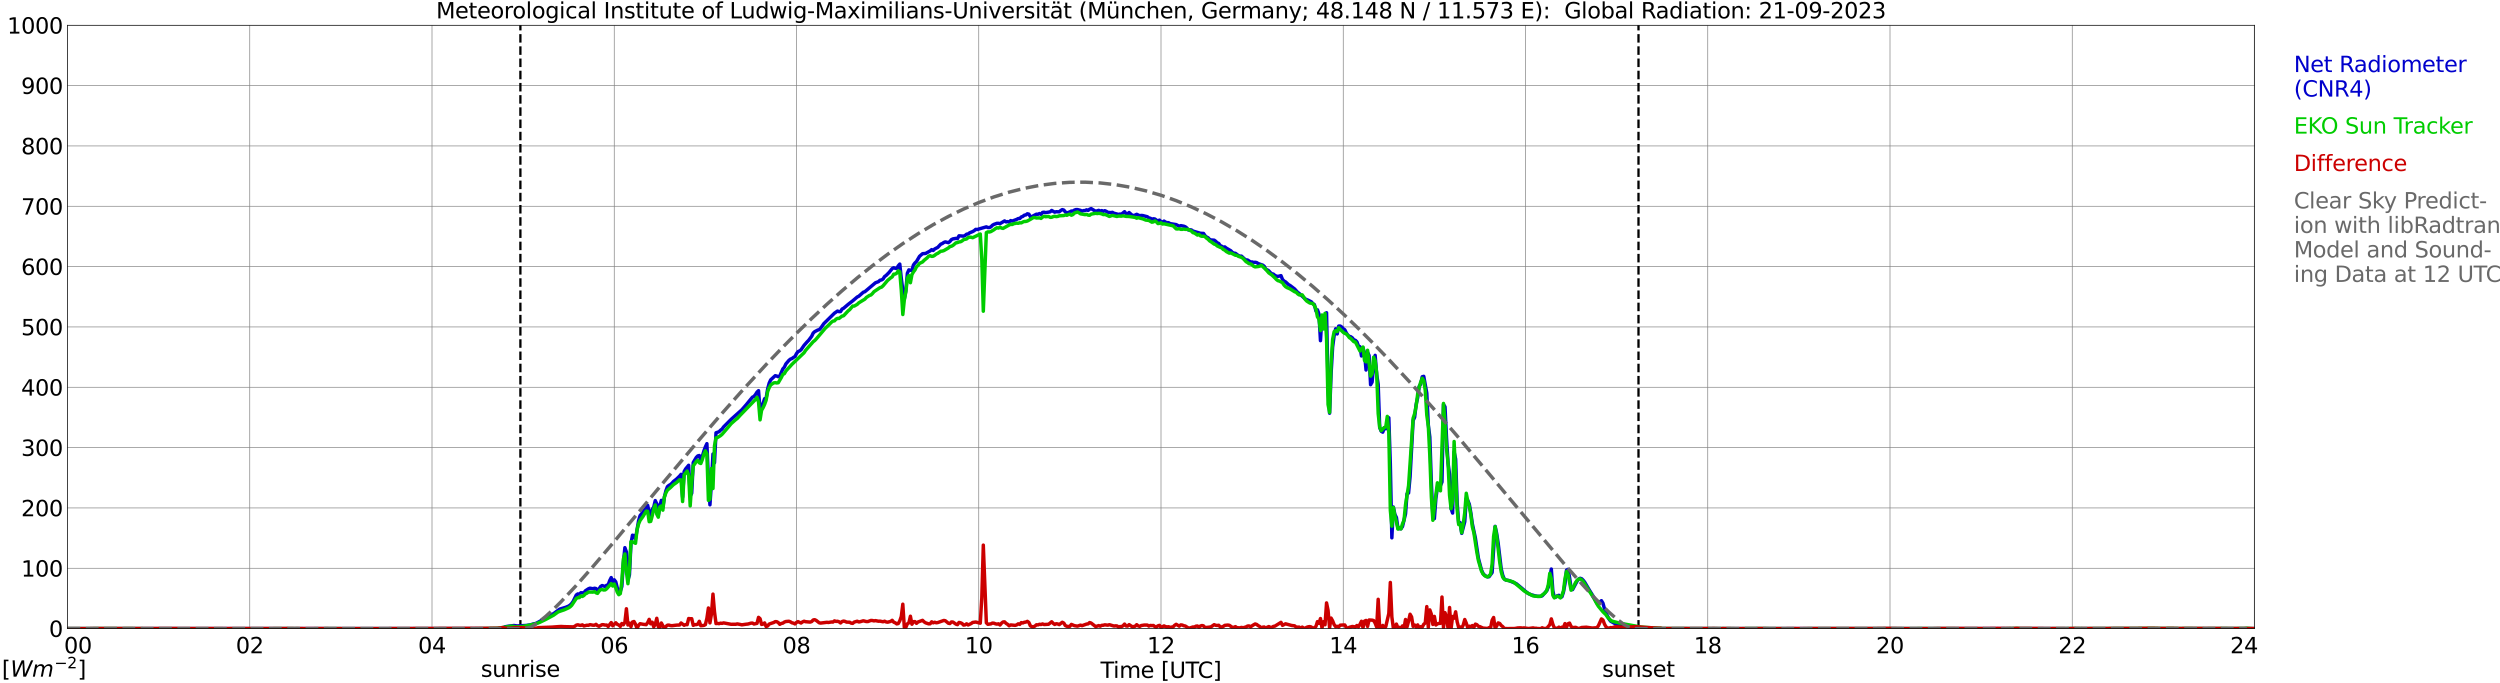 <?xml version="1.0" encoding="utf-8" standalone="no"?>
<!DOCTYPE svg PUBLIC "-//W3C//DTD SVG 1.1//EN"
  "http://www.w3.org/Graphics/SVG/1.1/DTD/svg11.dtd">
<svg xmlns:xlink="http://www.w3.org/1999/xlink" width="1085.4pt" height="296.64pt" viewBox="0 0 1085.4 296.64" xmlns="http://www.w3.org/2000/svg" version="1.1">
 <defs>
  <style type="text/css">*{stroke-linejoin: round; stroke-linecap: butt}</style>
 </defs>
 <g id="figure_1">
  <g id="patch_1">
   <path d="M 0 296.64 
L 1085.4 296.64 
L 1085.4 0 
L 0 0 
z
" style="fill: #ffffff"/>
  </g>
  <g id="axes_1">
   <g id="patch_2">
    <path d="M 29.306 272.909 
L 978.814 272.909 
L 978.814 10.976 
L 29.306 10.976 
z
" style="fill: #ffffff"/>
   </g>
   <g id="patch_3">
    <path d="M 978.814 272.909 
L 978.814 272.909 
L 978.814 10.976 
L 978.814 10.976 
z
" clip-path="url(#pa66e75d311)" style="fill: #d3d3d3; opacity: 0.25; stroke: #d3d3d3; stroke-linejoin: miter"/>
   </g>
   <g id="matplotlib.axis_1">
    <g id="xtick_1">
     <g id="line2d_1">
      <path d="M 29.306 272.909 
L 29.306 10.976 
" clip-path="url(#pa66e75d311)" style="fill: none; stroke: #808080; stroke-width: 0.3; stroke-linecap: square"/>
     </g>
     <g id="line2d_2"/>
     <g id="text_1">
      <!--    00 -->
      <g transform="translate(18.733 283.627) scale(0.095 -0.095)">
       <defs>
        <path id="DejaVuSans-20" transform="scale(0.016)"/>
        <path id="DejaVuSans-30" d="M 2034 4250 
Q 1547 4250 1301 3770 
Q 1056 3291 1056 2328 
Q 1056 1369 1301 889 
Q 1547 409 2034 409 
Q 2525 409 2770 889 
Q 3016 1369 3016 2328 
Q 3016 3291 2770 3770 
Q 2525 4250 2034 4250 
z
M 2034 4750 
Q 2819 4750 3233 4129 
Q 3647 3509 3647 2328 
Q 3647 1150 3233 529 
Q 2819 -91 2034 -91 
Q 1250 -91 836 529 
Q 422 1150 422 2328 
Q 422 3509 836 4129 
Q 1250 4750 2034 4750 
z
" transform="scale(0.016)"/>
       </defs>
       <use xlink:href="#DejaVuSans-20"/>
       <use xlink:href="#DejaVuSans-20" transform="translate(31.787 0)"/>
       <use xlink:href="#DejaVuSans-20" transform="translate(63.574 0)"/>
       <use xlink:href="#DejaVuSans-30" transform="translate(95.361 0)"/>
       <use xlink:href="#DejaVuSans-30" transform="translate(158.984 0)"/>
      </g>
     </g>
    </g>
    <g id="xtick_2">
     <g id="line2d_3">
      <path d="M 108.431 272.909 
L 108.431 10.976 
" clip-path="url(#pa66e75d311)" style="fill: none; stroke: #808080; stroke-width: 0.3; stroke-linecap: square"/>
     </g>
     <g id="line2d_4"/>
     <g id="text_2">
      <!-- 02 -->
      <g transform="translate(102.387 283.627) scale(0.095 -0.095)">
       <defs>
        <path id="DejaVuSans-32" d="M 1228 531 
L 3431 531 
L 3431 0 
L 469 0 
L 469 531 
Q 828 903 1448 1529 
Q 2069 2156 2228 2338 
Q 2531 2678 2651 2914 
Q 2772 3150 2772 3378 
Q 2772 3750 2511 3984 
Q 2250 4219 1831 4219 
Q 1534 4219 1204 4116 
Q 875 4013 500 3803 
L 500 4441 
Q 881 4594 1212 4672 
Q 1544 4750 1819 4750 
Q 2544 4750 2975 4387 
Q 3406 4025 3406 3419 
Q 3406 3131 3298 2873 
Q 3191 2616 2906 2266 
Q 2828 2175 2409 1742 
Q 1991 1309 1228 531 
z
" transform="scale(0.016)"/>
       </defs>
       <use xlink:href="#DejaVuSans-30"/>
       <use xlink:href="#DejaVuSans-32" transform="translate(63.623 0)"/>
      </g>
     </g>
    </g>
    <g id="xtick_3">
     <g id="line2d_5">
      <path d="M 187.557 272.909 
L 187.557 10.976 
" clip-path="url(#pa66e75d311)" style="fill: none; stroke: #808080; stroke-width: 0.3; stroke-linecap: square"/>
     </g>
     <g id="line2d_6"/>
     <g id="text_3">
      <!-- 04 -->
      <g transform="translate(181.513 283.627) scale(0.095 -0.095)">
       <defs>
        <path id="DejaVuSans-34" d="M 2419 4116 
L 825 1625 
L 2419 1625 
L 2419 4116 
z
M 2253 4666 
L 3047 4666 
L 3047 1625 
L 3713 1625 
L 3713 1100 
L 3047 1100 
L 3047 0 
L 2419 0 
L 2419 1100 
L 313 1100 
L 313 1709 
L 2253 4666 
z
" transform="scale(0.016)"/>
       </defs>
       <use xlink:href="#DejaVuSans-30"/>
       <use xlink:href="#DejaVuSans-34" transform="translate(63.623 0)"/>
      </g>
     </g>
    </g>
    <g id="xtick_4">
     <g id="line2d_7">
      <path d="M 266.683 272.909 
L 266.683 10.976 
" clip-path="url(#pa66e75d311)" style="fill: none; stroke: #808080; stroke-width: 0.3; stroke-linecap: square"/>
     </g>
     <g id="line2d_8"/>
     <g id="text_4">
      <!-- 06 -->
      <g transform="translate(260.638 283.627) scale(0.095 -0.095)">
       <defs>
        <path id="DejaVuSans-36" d="M 2113 2584 
Q 1688 2584 1439 2293 
Q 1191 2003 1191 1497 
Q 1191 994 1439 701 
Q 1688 409 2113 409 
Q 2538 409 2786 701 
Q 3034 994 3034 1497 
Q 3034 2003 2786 2293 
Q 2538 2584 2113 2584 
z
M 3366 4563 
L 3366 3988 
Q 3128 4100 2886 4159 
Q 2644 4219 2406 4219 
Q 1781 4219 1451 3797 
Q 1122 3375 1075 2522 
Q 1259 2794 1537 2939 
Q 1816 3084 2150 3084 
Q 2853 3084 3261 2657 
Q 3669 2231 3669 1497 
Q 3669 778 3244 343 
Q 2819 -91 2113 -91 
Q 1303 -91 875 529 
Q 447 1150 447 2328 
Q 447 3434 972 4092 
Q 1497 4750 2381 4750 
Q 2619 4750 2861 4703 
Q 3103 4656 3366 4563 
z
" transform="scale(0.016)"/>
       </defs>
       <use xlink:href="#DejaVuSans-30"/>
       <use xlink:href="#DejaVuSans-36" transform="translate(63.623 0)"/>
      </g>
     </g>
    </g>
    <g id="xtick_5">
     <g id="line2d_9">
      <path d="M 345.808 272.909 
L 345.808 10.976 
" clip-path="url(#pa66e75d311)" style="fill: none; stroke: #808080; stroke-width: 0.3; stroke-linecap: square"/>
     </g>
     <g id="line2d_10"/>
     <g id="text_5">
      <!-- 08 -->
      <g transform="translate(339.764 283.627) scale(0.095 -0.095)">
       <defs>
        <path id="DejaVuSans-38" d="M 2034 2216 
Q 1584 2216 1326 1975 
Q 1069 1734 1069 1313 
Q 1069 891 1326 650 
Q 1584 409 2034 409 
Q 2484 409 2743 651 
Q 3003 894 3003 1313 
Q 3003 1734 2745 1975 
Q 2488 2216 2034 2216 
z
M 1403 2484 
Q 997 2584 770 2862 
Q 544 3141 544 3541 
Q 544 4100 942 4425 
Q 1341 4750 2034 4750 
Q 2731 4750 3128 4425 
Q 3525 4100 3525 3541 
Q 3525 3141 3298 2862 
Q 3072 2584 2669 2484 
Q 3125 2378 3379 2068 
Q 3634 1759 3634 1313 
Q 3634 634 3220 271 
Q 2806 -91 2034 -91 
Q 1263 -91 848 271 
Q 434 634 434 1313 
Q 434 1759 690 2068 
Q 947 2378 1403 2484 
z
M 1172 3481 
Q 1172 3119 1398 2916 
Q 1625 2713 2034 2713 
Q 2441 2713 2670 2916 
Q 2900 3119 2900 3481 
Q 2900 3844 2670 4047 
Q 2441 4250 2034 4250 
Q 1625 4250 1398 4047 
Q 1172 3844 1172 3481 
z
" transform="scale(0.016)"/>
       </defs>
       <use xlink:href="#DejaVuSans-30"/>
       <use xlink:href="#DejaVuSans-38" transform="translate(63.623 0)"/>
      </g>
     </g>
    </g>
    <g id="xtick_6">
     <g id="line2d_11">
      <path d="M 424.934 272.909 
L 424.934 10.976 
" clip-path="url(#pa66e75d311)" style="fill: none; stroke: #808080; stroke-width: 0.3; stroke-linecap: square"/>
     </g>
     <g id="line2d_12"/>
     <g id="text_6">
      <!-- 10 -->
      <g transform="translate(418.89 283.627) scale(0.095 -0.095)">
       <defs>
        <path id="DejaVuSans-31" d="M 794 531 
L 1825 531 
L 1825 4091 
L 703 3866 
L 703 4441 
L 1819 4666 
L 2450 4666 
L 2450 531 
L 3481 531 
L 3481 0 
L 794 0 
L 794 531 
z
" transform="scale(0.016)"/>
       </defs>
       <use xlink:href="#DejaVuSans-31"/>
       <use xlink:href="#DejaVuSans-30" transform="translate(63.623 0)"/>
      </g>
     </g>
    </g>
    <g id="xtick_7">
     <g id="line2d_13">
      <path d="M 504.06 272.909 
L 504.06 10.976 
" clip-path="url(#pa66e75d311)" style="fill: none; stroke: #808080; stroke-width: 0.3; stroke-linecap: square"/>
     </g>
     <g id="line2d_14"/>
     <g id="text_7">
      <!-- 12 -->
      <g transform="translate(498.015 283.627) scale(0.095 -0.095)">
       <use xlink:href="#DejaVuSans-31"/>
       <use xlink:href="#DejaVuSans-32" transform="translate(63.623 0)"/>
      </g>
     </g>
    </g>
    <g id="xtick_8">
     <g id="line2d_15">
      <path d="M 583.185 272.909 
L 583.185 10.976 
" clip-path="url(#pa66e75d311)" style="fill: none; stroke: #808080; stroke-width: 0.3; stroke-linecap: square"/>
     </g>
     <g id="line2d_16"/>
     <g id="text_8">
      <!-- 14 -->
      <g transform="translate(577.141 283.627) scale(0.095 -0.095)">
       <use xlink:href="#DejaVuSans-31"/>
       <use xlink:href="#DejaVuSans-34" transform="translate(63.623 0)"/>
      </g>
     </g>
    </g>
    <g id="xtick_9">
     <g id="line2d_17">
      <path d="M 662.311 272.909 
L 662.311 10.976 
" clip-path="url(#pa66e75d311)" style="fill: none; stroke: #808080; stroke-width: 0.3; stroke-linecap: square"/>
     </g>
     <g id="line2d_18"/>
     <g id="text_9">
      <!-- 16 -->
      <g transform="translate(656.267 283.627) scale(0.095 -0.095)">
       <use xlink:href="#DejaVuSans-31"/>
       <use xlink:href="#DejaVuSans-36" transform="translate(63.623 0)"/>
      </g>
     </g>
    </g>
    <g id="xtick_10">
     <g id="line2d_19">
      <path d="M 741.437 272.909 
L 741.437 10.976 
" clip-path="url(#pa66e75d311)" style="fill: none; stroke: #808080; stroke-width: 0.3; stroke-linecap: square"/>
     </g>
     <g id="line2d_20"/>
     <g id="text_10">
      <!-- 18 -->
      <g transform="translate(735.392 283.627) scale(0.095 -0.095)">
       <use xlink:href="#DejaVuSans-31"/>
       <use xlink:href="#DejaVuSans-38" transform="translate(63.623 0)"/>
      </g>
     </g>
    </g>
    <g id="xtick_11">
     <g id="line2d_21">
      <path d="M 820.562 272.909 
L 820.562 10.976 
" clip-path="url(#pa66e75d311)" style="fill: none; stroke: #808080; stroke-width: 0.3; stroke-linecap: square"/>
     </g>
     <g id="line2d_22"/>
     <g id="text_11">
      <!-- 20 -->
      <g transform="translate(814.518 283.627) scale(0.095 -0.095)">
       <use xlink:href="#DejaVuSans-32"/>
       <use xlink:href="#DejaVuSans-30" transform="translate(63.623 0)"/>
      </g>
     </g>
    </g>
    <g id="xtick_12">
     <g id="line2d_23">
      <path d="M 899.688 272.909 
L 899.688 10.976 
" clip-path="url(#pa66e75d311)" style="fill: none; stroke: #808080; stroke-width: 0.3; stroke-linecap: square"/>
     </g>
     <g id="line2d_24"/>
     <g id="text_12">
      <!-- 22 -->
      <g transform="translate(893.644 283.627) scale(0.095 -0.095)">
       <use xlink:href="#DejaVuSans-32"/>
       <use xlink:href="#DejaVuSans-32" transform="translate(63.623 0)"/>
      </g>
     </g>
    </g>
    <g id="xtick_13">
     <g id="line2d_25">
      <path d="M 978.814 272.909 
L 978.814 10.976 
" clip-path="url(#pa66e75d311)" style="fill: none; stroke: #808080; stroke-width: 0.3; stroke-linecap: square"/>
     </g>
     <g id="line2d_26"/>
     <g id="text_13">
      <!-- 24    -->
      <g transform="translate(968.241 283.627) scale(0.095 -0.095)">
       <use xlink:href="#DejaVuSans-32"/>
       <use xlink:href="#DejaVuSans-34" transform="translate(63.623 0)"/>
       <use xlink:href="#DejaVuSans-20" transform="translate(127.246 0)"/>
       <use xlink:href="#DejaVuSans-20" transform="translate(159.033 0)"/>
       <use xlink:href="#DejaVuSans-20" transform="translate(190.82 0)"/>
      </g>
     </g>
    </g>
    <g id="text_14">
     <!-- Time [UTC] -->
     <g transform="translate(477.806 294.322) scale(0.095 -0.095)">
      <defs>
       <path id="DejaVuSans-54" d="M -19 4666 
L 3928 4666 
L 3928 4134 
L 2272 4134 
L 2272 0 
L 1638 0 
L 1638 4134 
L -19 4134 
L -19 4666 
z
" transform="scale(0.016)"/>
       <path id="DejaVuSans-69" d="M 603 3500 
L 1178 3500 
L 1178 0 
L 603 0 
L 603 3500 
z
M 603 4863 
L 1178 4863 
L 1178 4134 
L 603 4134 
L 603 4863 
z
" transform="scale(0.016)"/>
       <path id="DejaVuSans-6d" d="M 3328 2828 
Q 3544 3216 3844 3400 
Q 4144 3584 4550 3584 
Q 5097 3584 5394 3201 
Q 5691 2819 5691 2113 
L 5691 0 
L 5113 0 
L 5113 2094 
Q 5113 2597 4934 2840 
Q 4756 3084 4391 3084 
Q 3944 3084 3684 2787 
Q 3425 2491 3425 1978 
L 3425 0 
L 2847 0 
L 2847 2094 
Q 2847 2600 2669 2842 
Q 2491 3084 2119 3084 
Q 1678 3084 1418 2786 
Q 1159 2488 1159 1978 
L 1159 0 
L 581 0 
L 581 3500 
L 1159 3500 
L 1159 2956 
Q 1356 3278 1631 3431 
Q 1906 3584 2284 3584 
Q 2666 3584 2933 3390 
Q 3200 3197 3328 2828 
z
" transform="scale(0.016)"/>
       <path id="DejaVuSans-65" d="M 3597 1894 
L 3597 1613 
L 953 1613 
Q 991 1019 1311 708 
Q 1631 397 2203 397 
Q 2534 397 2845 478 
Q 3156 559 3463 722 
L 3463 178 
Q 3153 47 2828 -22 
Q 2503 -91 2169 -91 
Q 1331 -91 842 396 
Q 353 884 353 1716 
Q 353 2575 817 3079 
Q 1281 3584 2069 3584 
Q 2775 3584 3186 3129 
Q 3597 2675 3597 1894 
z
M 3022 2063 
Q 3016 2534 2758 2815 
Q 2500 3097 2075 3097 
Q 1594 3097 1305 2825 
Q 1016 2553 972 2059 
L 3022 2063 
z
" transform="scale(0.016)"/>
       <path id="DejaVuSans-5b" d="M 550 4863 
L 1875 4863 
L 1875 4416 
L 1125 4416 
L 1125 -397 
L 1875 -397 
L 1875 -844 
L 550 -844 
L 550 4863 
z
" transform="scale(0.016)"/>
       <path id="DejaVuSans-55" d="M 556 4666 
L 1191 4666 
L 1191 1831 
Q 1191 1081 1462 751 
Q 1734 422 2344 422 
Q 2950 422 3222 751 
Q 3494 1081 3494 1831 
L 3494 4666 
L 4128 4666 
L 4128 1753 
Q 4128 841 3676 375 
Q 3225 -91 2344 -91 
Q 1459 -91 1007 375 
Q 556 841 556 1753 
L 556 4666 
z
" transform="scale(0.016)"/>
       <path id="DejaVuSans-43" d="M 4122 4306 
L 4122 3641 
Q 3803 3938 3442 4084 
Q 3081 4231 2675 4231 
Q 1875 4231 1450 3742 
Q 1025 3253 1025 2328 
Q 1025 1406 1450 917 
Q 1875 428 2675 428 
Q 3081 428 3442 575 
Q 3803 722 4122 1019 
L 4122 359 
Q 3791 134 3420 21 
Q 3050 -91 2638 -91 
Q 1578 -91 968 557 
Q 359 1206 359 2328 
Q 359 3453 968 4101 
Q 1578 4750 2638 4750 
Q 3056 4750 3426 4639 
Q 3797 4528 4122 4306 
z
" transform="scale(0.016)"/>
       <path id="DejaVuSans-5d" d="M 1947 4863 
L 1947 -844 
L 622 -844 
L 622 -397 
L 1369 -397 
L 1369 4416 
L 622 4416 
L 622 4863 
L 1947 4863 
z
" transform="scale(0.016)"/>
      </defs>
      <use xlink:href="#DejaVuSans-54"/>
      <use xlink:href="#DejaVuSans-69" transform="translate(57.959 0)"/>
      <use xlink:href="#DejaVuSans-6d" transform="translate(85.742 0)"/>
      <use xlink:href="#DejaVuSans-65" transform="translate(183.154 0)"/>
      <use xlink:href="#DejaVuSans-20" transform="translate(244.678 0)"/>
      <use xlink:href="#DejaVuSans-5b" transform="translate(276.465 0)"/>
      <use xlink:href="#DejaVuSans-55" transform="translate(315.479 0)"/>
      <use xlink:href="#DejaVuSans-54" transform="translate(388.672 0)"/>
      <use xlink:href="#DejaVuSans-43" transform="translate(443.881 0)"/>
      <use xlink:href="#DejaVuSans-5d" transform="translate(513.705 0)"/>
     </g>
    </g>
   </g>
   <g id="matplotlib.axis_2">
    <g id="ytick_1">
     <g id="line2d_27">
      <path d="M 29.306 272.909 
L 978.814 272.909 
" clip-path="url(#pa66e75d311)" style="fill: none; stroke: #808080; stroke-width: 0.3; stroke-linecap: square"/>
     </g>
     <g id="line2d_28"/>
     <g id="text_15">
      <!-- 0 -->
      <g transform="translate(21.261 276.518) scale(0.095 -0.095)">
       <use xlink:href="#DejaVuSans-30"/>
      </g>
     </g>
    </g>
    <g id="ytick_2">
     <g id="line2d_29">
      <path d="M 29.306 246.715 
L 978.814 246.715 
" clip-path="url(#pa66e75d311)" style="fill: none; stroke: #808080; stroke-width: 0.3; stroke-linecap: square"/>
     </g>
     <g id="line2d_30"/>
     <g id="text_16">
      <!-- 100 -->
      <g transform="translate(9.173 250.325) scale(0.095 -0.095)">
       <use xlink:href="#DejaVuSans-31"/>
       <use xlink:href="#DejaVuSans-30" transform="translate(63.623 0)"/>
       <use xlink:href="#DejaVuSans-30" transform="translate(127.246 0)"/>
      </g>
     </g>
    </g>
    <g id="ytick_3">
     <g id="line2d_31">
      <path d="M 29.306 220.522 
L 978.814 220.522 
" clip-path="url(#pa66e75d311)" style="fill: none; stroke: #808080; stroke-width: 0.3; stroke-linecap: square"/>
     </g>
     <g id="line2d_32"/>
     <g id="text_17">
      <!-- 200 -->
      <g transform="translate(9.173 224.131) scale(0.095 -0.095)">
       <use xlink:href="#DejaVuSans-32"/>
       <use xlink:href="#DejaVuSans-30" transform="translate(63.623 0)"/>
       <use xlink:href="#DejaVuSans-30" transform="translate(127.246 0)"/>
      </g>
     </g>
    </g>
    <g id="ytick_4">
     <g id="line2d_33">
      <path d="M 29.306 194.329 
L 978.814 194.329 
" clip-path="url(#pa66e75d311)" style="fill: none; stroke: #808080; stroke-width: 0.3; stroke-linecap: square"/>
     </g>
     <g id="line2d_34"/>
     <g id="text_18">
      <!-- 300 -->
      <g transform="translate(9.173 197.938) scale(0.095 -0.095)">
       <defs>
        <path id="DejaVuSans-33" d="M 2597 2516 
Q 3050 2419 3304 2112 
Q 3559 1806 3559 1356 
Q 3559 666 3084 287 
Q 2609 -91 1734 -91 
Q 1441 -91 1130 -33 
Q 819 25 488 141 
L 488 750 
Q 750 597 1062 519 
Q 1375 441 1716 441 
Q 2309 441 2620 675 
Q 2931 909 2931 1356 
Q 2931 1769 2642 2001 
Q 2353 2234 1838 2234 
L 1294 2234 
L 1294 2753 
L 1863 2753 
Q 2328 2753 2575 2939 
Q 2822 3125 2822 3475 
Q 2822 3834 2567 4026 
Q 2313 4219 1838 4219 
Q 1578 4219 1281 4162 
Q 984 4106 628 3988 
L 628 4550 
Q 988 4650 1302 4700 
Q 1616 4750 1894 4750 
Q 2613 4750 3031 4423 
Q 3450 4097 3450 3541 
Q 3450 3153 3228 2886 
Q 3006 2619 2597 2516 
z
" transform="scale(0.016)"/>
       </defs>
       <use xlink:href="#DejaVuSans-33"/>
       <use xlink:href="#DejaVuSans-30" transform="translate(63.623 0)"/>
       <use xlink:href="#DejaVuSans-30" transform="translate(127.246 0)"/>
      </g>
     </g>
    </g>
    <g id="ytick_5">
     <g id="line2d_35">
      <path d="M 29.306 168.136 
L 978.814 168.136 
" clip-path="url(#pa66e75d311)" style="fill: none; stroke: #808080; stroke-width: 0.3; stroke-linecap: square"/>
     </g>
     <g id="line2d_36"/>
     <g id="text_19">
      <!-- 400 -->
      <g transform="translate(9.173 171.745) scale(0.095 -0.095)">
       <use xlink:href="#DejaVuSans-34"/>
       <use xlink:href="#DejaVuSans-30" transform="translate(63.623 0)"/>
       <use xlink:href="#DejaVuSans-30" transform="translate(127.246 0)"/>
      </g>
     </g>
    </g>
    <g id="ytick_6">
     <g id="line2d_37">
      <path d="M 29.306 141.942 
L 978.814 141.942 
" clip-path="url(#pa66e75d311)" style="fill: none; stroke: #808080; stroke-width: 0.3; stroke-linecap: square"/>
     </g>
     <g id="line2d_38"/>
     <g id="text_20">
      <!-- 500 -->
      <g transform="translate(9.173 145.551) scale(0.095 -0.095)">
       <defs>
        <path id="DejaVuSans-35" d="M 691 4666 
L 3169 4666 
L 3169 4134 
L 1269 4134 
L 1269 2991 
Q 1406 3038 1543 3061 
Q 1681 3084 1819 3084 
Q 2600 3084 3056 2656 
Q 3513 2228 3513 1497 
Q 3513 744 3044 326 
Q 2575 -91 1722 -91 
Q 1428 -91 1123 -41 
Q 819 9 494 109 
L 494 744 
Q 775 591 1075 516 
Q 1375 441 1709 441 
Q 2250 441 2565 725 
Q 2881 1009 2881 1497 
Q 2881 1984 2565 2268 
Q 2250 2553 1709 2553 
Q 1456 2553 1204 2497 
Q 953 2441 691 2322 
L 691 4666 
z
" transform="scale(0.016)"/>
       </defs>
       <use xlink:href="#DejaVuSans-35"/>
       <use xlink:href="#DejaVuSans-30" transform="translate(63.623 0)"/>
       <use xlink:href="#DejaVuSans-30" transform="translate(127.246 0)"/>
      </g>
     </g>
    </g>
    <g id="ytick_7">
     <g id="line2d_39">
      <path d="M 29.306 115.749 
L 978.814 115.749 
" clip-path="url(#pa66e75d311)" style="fill: none; stroke: #808080; stroke-width: 0.3; stroke-linecap: square"/>
     </g>
     <g id="line2d_40"/>
     <g id="text_21">
      <!-- 600 -->
      <g transform="translate(9.173 119.358) scale(0.095 -0.095)">
       <use xlink:href="#DejaVuSans-36"/>
       <use xlink:href="#DejaVuSans-30" transform="translate(63.623 0)"/>
       <use xlink:href="#DejaVuSans-30" transform="translate(127.246 0)"/>
      </g>
     </g>
    </g>
    <g id="ytick_8">
     <g id="line2d_41">
      <path d="M 29.306 89.556 
L 978.814 89.556 
" clip-path="url(#pa66e75d311)" style="fill: none; stroke: #808080; stroke-width: 0.3; stroke-linecap: square"/>
     </g>
     <g id="line2d_42"/>
     <g id="text_22">
      <!-- 700 -->
      <g transform="translate(9.173 93.165) scale(0.095 -0.095)">
       <defs>
        <path id="DejaVuSans-37" d="M 525 4666 
L 3525 4666 
L 3525 4397 
L 1831 0 
L 1172 0 
L 2766 4134 
L 525 4134 
L 525 4666 
z
" transform="scale(0.016)"/>
       </defs>
       <use xlink:href="#DejaVuSans-37"/>
       <use xlink:href="#DejaVuSans-30" transform="translate(63.623 0)"/>
       <use xlink:href="#DejaVuSans-30" transform="translate(127.246 0)"/>
      </g>
     </g>
    </g>
    <g id="ytick_9">
     <g id="line2d_43">
      <path d="M 29.306 63.362 
L 978.814 63.362 
" clip-path="url(#pa66e75d311)" style="fill: none; stroke: #808080; stroke-width: 0.3; stroke-linecap: square"/>
     </g>
     <g id="line2d_44"/>
     <g id="text_23">
      <!-- 800 -->
      <g transform="translate(9.173 66.972) scale(0.095 -0.095)">
       <use xlink:href="#DejaVuSans-38"/>
       <use xlink:href="#DejaVuSans-30" transform="translate(63.623 0)"/>
       <use xlink:href="#DejaVuSans-30" transform="translate(127.246 0)"/>
      </g>
     </g>
    </g>
    <g id="ytick_10">
     <g id="line2d_45">
      <path d="M 29.306 37.169 
L 978.814 37.169 
" clip-path="url(#pa66e75d311)" style="fill: none; stroke: #808080; stroke-width: 0.3; stroke-linecap: square"/>
     </g>
     <g id="line2d_46"/>
     <g id="text_24">
      <!-- 900 -->
      <g transform="translate(9.173 40.778) scale(0.095 -0.095)">
       <defs>
        <path id="DejaVuSans-39" d="M 703 97 
L 703 672 
Q 941 559 1184 500 
Q 1428 441 1663 441 
Q 2288 441 2617 861 
Q 2947 1281 2994 2138 
Q 2813 1869 2534 1725 
Q 2256 1581 1919 1581 
Q 1219 1581 811 2004 
Q 403 2428 403 3163 
Q 403 3881 828 4315 
Q 1253 4750 1959 4750 
Q 2769 4750 3195 4129 
Q 3622 3509 3622 2328 
Q 3622 1225 3098 567 
Q 2575 -91 1691 -91 
Q 1453 -91 1209 -44 
Q 966 3 703 97 
z
M 1959 2075 
Q 2384 2075 2632 2365 
Q 2881 2656 2881 3163 
Q 2881 3666 2632 3958 
Q 2384 4250 1959 4250 
Q 1534 4250 1286 3958 
Q 1038 3666 1038 3163 
Q 1038 2656 1286 2365 
Q 1534 2075 1959 2075 
z
" transform="scale(0.016)"/>
       </defs>
       <use xlink:href="#DejaVuSans-39"/>
       <use xlink:href="#DejaVuSans-30" transform="translate(63.623 0)"/>
       <use xlink:href="#DejaVuSans-30" transform="translate(127.246 0)"/>
      </g>
     </g>
    </g>
    <g id="ytick_11">
     <g id="line2d_47">
      <path d="M 29.306 10.976 
L 978.814 10.976 
" clip-path="url(#pa66e75d311)" style="fill: none; stroke: #808080; stroke-width: 0.3; stroke-linecap: square"/>
     </g>
     <g id="line2d_48"/>
     <g id="text_25">
      <!-- 1000 -->
      <g transform="translate(3.128 14.585) scale(0.095 -0.095)">
       <use xlink:href="#DejaVuSans-31"/>
       <use xlink:href="#DejaVuSans-30" transform="translate(63.623 0)"/>
       <use xlink:href="#DejaVuSans-30" transform="translate(127.246 0)"/>
       <use xlink:href="#DejaVuSans-30" transform="translate(190.869 0)"/>
      </g>
     </g>
    </g>
   </g>
   <g id="line2d_49">
    <path d="M 225.933 272.909 
L 225.933 10.976 
" clip-path="url(#pa66e75d311)" style="fill: none; stroke-dasharray: 3.7,1.6; stroke-dashoffset: 0; stroke: #000000"/>
   </g>
   <g id="line2d_50">
    <path d="M 711.369 272.909 
L 711.369 10.976 
" clip-path="url(#pa66e75d311)" style="fill: none; stroke-dasharray: 3.7,1.6; stroke-dashoffset: 0; stroke: #000000"/>
   </g>
   <g id="line2d_51">
    <path d="M 29.306 272.909 
L 218.548 272.909 
L 219.207 272.139 
L 220.526 271.895 
L 223.164 271.57 
L 224.482 271.754 
L 228.439 271.552 
L 230.417 271.248 
L 231.736 270.842 
L 232.395 270.74 
L 233.054 270.478 
L 234.373 269.747 
L 240.308 266.447 
L 242.945 264.482 
L 245.583 263.67 
L 246.901 263.123 
L 247.561 262.657 
L 248.22 262.01 
L 248.88 261.038 
L 250.198 258.322 
L 250.858 257.858 
L 251.517 258 
L 252.176 257.35 
L 253.495 257.41 
L 254.155 256.499 
L 255.473 255.629 
L 256.133 255.365 
L 257.451 255.608 
L 258.111 255.385 
L 258.77 255.527 
L 259.43 256.357 
L 260.089 255.668 
L 260.748 254.657 
L 261.408 254.23 
L 262.726 254.615 
L 263.386 254.089 
L 264.045 253.927 
L 264.705 252.064 
L 265.364 250.768 
L 266.023 253.217 
L 266.683 251.739 
L 267.342 252.609 
L 268.002 255.283 
L 268.661 256.622 
L 269.32 256.763 
L 269.98 254.615 
L 270.639 244.426 
L 271.298 237.781 
L 271.958 239.646 
L 272.617 251.86 
L 273.277 249.592 
L 273.936 236.018 
L 274.595 232.372 
L 275.255 232.534 
L 275.914 233.993 
L 277.233 226.133 
L 277.892 223.864 
L 279.211 222.285 
L 281.189 219.409 
L 281.849 222.487 
L 282.508 224.289 
L 283.167 221.169 
L 283.827 220.158 
L 284.486 217.342 
L 285.145 218.759 
L 285.805 223.723 
L 286.464 219.671 
L 287.124 217.24 
L 287.783 220.32 
L 288.442 215.841 
L 289.102 213.089 
L 289.761 211.305 
L 290.42 210.736 
L 291.08 210.372 
L 291.739 209.786 
L 292.399 209.036 
L 293.717 208.002 
L 295.036 206.726 
L 295.696 205.935 
L 296.355 215.823 
L 297.014 204.762 
L 297.674 203.586 
L 298.992 202.006 
L 299.652 215.357 
L 300.311 214.16 
L 300.971 200.83 
L 302.289 198.622 
L 302.949 197.936 
L 303.608 197.773 
L 304.267 199.981 
L 304.927 198.137 
L 305.586 195.848 
L 306.246 194.025 
L 306.905 192.626 
L 307.564 208.287 
L 308.224 219.165 
L 308.883 209.662 
L 309.543 197.124 
L 310.202 200.893 
L 310.861 187.906 
L 312.18 187.44 
L 312.839 186.772 
L 313.499 186.285 
L 314.158 185.355 
L 316.136 183.37 
L 317.455 182.052 
L 322.071 177.919 
L 324.049 175.65 
L 325.368 174.029 
L 326.686 172.429 
L 327.346 172.125 
L 328.005 171.294 
L 328.665 170.241 
L 329.324 169.613 
L 329.983 177.961 
L 330.643 176.318 
L 331.302 175.085 
L 331.961 173.118 
L 332.621 172.895 
L 333.28 168.864 
L 333.94 166.373 
L 334.599 164.914 
L 336.577 163.112 
L 337.236 163.274 
L 337.896 163.557 
L 338.555 163.214 
L 339.874 160.173 
L 340.533 159.424 
L 341.193 158.007 
L 342.512 156.466 
L 343.171 155.919 
L 343.83 155.675 
L 344.49 155.17 
L 345.149 154.806 
L 345.808 153.53 
L 346.468 152.637 
L 347.127 152.375 
L 347.787 151.849 
L 349.105 149.923 
L 350.424 148.425 
L 351.083 147.757 
L 352.402 145.994 
L 353.062 144.596 
L 353.721 143.988 
L 355.04 143.299 
L 355.699 143.116 
L 356.359 142.408 
L 357.677 140.504 
L 362.293 135.965 
L 363.612 135.053 
L 364.271 135.297 
L 364.93 135.276 
L 365.59 134.184 
L 366.249 133.838 
L 368.227 132.156 
L 370.206 130.619 
L 372.184 128.937 
L 372.843 128.612 
L 374.821 126.871 
L 375.481 126.648 
L 380.096 122.758 
L 381.415 122.271 
L 382.074 121.642 
L 382.734 121.543 
L 383.393 121.116 
L 384.053 120.063 
L 384.712 119.597 
L 386.031 118.261 
L 387.349 116.619 
L 388.009 116.254 
L 388.668 116.477 
L 389.328 116.558 
L 389.987 115.403 
L 390.646 114.654 
L 391.306 120.854 
L 391.965 125.959 
L 392.624 129.789 
L 393.284 126.182 
L 393.943 118.625 
L 394.603 117.166 
L 395.262 117.37 
L 395.921 117.328 
L 396.581 115.06 
L 397.24 114.169 
L 397.899 113.541 
L 399.218 111.291 
L 400.537 110.138 
L 401.856 110.036 
L 403.834 108.941 
L 404.493 108.376 
L 405.153 108.74 
L 405.812 108.09 
L 407.131 107.401 
L 408.45 106.005 
L 409.109 105.74 
L 409.768 105.274 
L 410.428 105.012 
L 411.746 105.355 
L 412.406 104.85 
L 413.065 104.041 
L 413.725 103.716 
L 415.043 103.493 
L 415.703 103.614 
L 416.362 102.377 
L 418.34 102.521 
L 419 102.236 
L 419.659 101.67 
L 420.318 101.589 
L 420.978 101.083 
L 422.297 100.536 
L 422.956 100.151 
L 423.615 99.582 
L 424.275 99.643 
L 426.253 99.056 
L 428.231 98.49 
L 428.89 98.794 
L 429.55 98.794 
L 430.209 98.49 
L 430.869 97.801 
L 431.528 97.416 
L 432.847 96.95 
L 433.506 96.95 
L 434.165 97.091 
L 436.144 95.915 
L 436.803 96.342 
L 437.462 96.201 
L 438.122 96.442 
L 438.781 95.774 
L 439.44 95.997 
L 441.419 95.247 
L 442.078 94.883 
L 442.737 94.883 
L 443.397 94.194 
L 444.056 93.972 
L 444.716 93.424 
L 445.375 93.322 
L 446.034 92.817 
L 446.694 92.979 
L 447.353 94.053 
L 448.012 94.032 
L 449.991 92.979 
L 450.65 93.039 
L 451.309 92.715 
L 451.969 93.06 
L 452.628 92.23 
L 453.287 92.128 
L 453.947 92.311 
L 455.925 91.986 
L 456.584 91.379 
L 457.903 92.107 
L 458.563 91.926 
L 459.881 91.965 
L 460.541 91.4 
L 461.2 91.015 
L 461.859 91.195 
L 462.519 92.007 
L 463.178 92.474 
L 464.497 91.986 
L 465.156 91.622 
L 465.816 91.641 
L 466.475 91.216 
L 467.134 90.994 
L 467.794 90.994 
L 469.113 91.337 
L 469.772 91.683 
L 470.431 91.439 
L 471.091 91.418 
L 471.75 91.096 
L 472.409 91.358 
L 473.069 90.852 
L 473.728 90.569 
L 475.706 91.743 
L 477.025 91.318 
L 477.685 91.641 
L 478.344 91.439 
L 479.003 91.722 
L 479.663 91.481 
L 480.322 91.764 
L 480.981 92.188 
L 482.3 92.311 
L 482.96 92.188 
L 483.619 92.573 
L 485.597 93.081 
L 486.256 92.937 
L 486.916 92.979 
L 488.235 91.905 
L 488.894 92.796 
L 489.553 92.838 
L 490.213 92.269 
L 491.532 93.445 
L 492.191 93.566 
L 492.85 93.364 
L 493.51 93.039 
L 494.828 93.668 
L 495.488 93.527 
L 496.147 93.587 
L 498.125 94.092 
L 498.785 94.619 
L 499.444 94.763 
L 500.103 95.166 
L 500.763 94.985 
L 501.422 95.085 
L 502.082 95.612 
L 502.741 95.876 
L 503.4 95.572 
L 504.06 96.24 
L 504.719 96.403 
L 505.379 95.997 
L 506.038 96.463 
L 506.697 96.646 
L 507.357 96.685 
L 508.016 97.091 
L 510.654 97.516 
L 511.972 98.226 
L 512.632 97.961 
L 513.95 98.205 
L 514.61 98.469 
L 515.269 98.975 
L 515.929 99.847 
L 516.588 99.766 
L 517.247 99.826 
L 517.907 100.313 
L 521.204 101.285 
L 522.522 101.345 
L 523.182 102.338 
L 523.841 102.925 
L 524.501 103.229 
L 525.16 103.938 
L 525.819 104.203 
L 527.138 104.263 
L 527.797 104.748 
L 528.457 105.418 
L 529.116 105.68 
L 529.776 106.652 
L 530.435 106.917 
L 531.094 107.362 
L 531.754 107.199 
L 532.413 107.726 
L 534.391 108.881 
L 535.051 109.591 
L 535.71 109.895 
L 536.369 109.976 
L 537.688 110.969 
L 538.348 111.21 
L 539.007 111.21 
L 540.326 112.428 
L 540.985 112.873 
L 541.644 112.891 
L 542.963 113.763 
L 543.623 113.722 
L 544.282 113.947 
L 544.941 113.866 
L 545.601 114.007 
L 546.26 114.431 
L 548.238 115.12 
L 548.898 115.647 
L 549.557 116.904 
L 550.216 117.187 
L 550.876 117.611 
L 551.535 118.363 
L 552.195 118.869 
L 552.854 119.01 
L 553.513 119.578 
L 554.173 119.882 
L 554.832 120.003 
L 556.151 119.678 
L 556.81 121.32 
L 557.47 122.027 
L 558.129 122.373 
L 559.448 123.589 
L 560.107 123.953 
L 562.085 125.472 
L 563.404 126.952 
L 564.063 127.397 
L 566.701 129.807 
L 568.02 130.375 
L 569.338 131.043 
L 569.998 131.813 
L 570.657 132.259 
L 571.317 134.993 
L 571.976 134.509 
L 572.635 136.332 
L 573.295 147.899 
L 573.954 137.039 
L 574.613 139.836 
L 575.932 135.784 
L 576.592 167.709 
L 577.251 179.399 
L 577.91 162.158 
L 578.57 150.693 
L 579.229 145.709 
L 579.889 142.752 
L 580.548 144.981 
L 581.207 141.578 
L 581.867 141.536 
L 582.526 142.002 
L 583.185 142.733 
L 583.845 143.158 
L 584.504 144.514 
L 585.164 145.507 
L 585.823 146.034 
L 586.482 146.217 
L 587.142 146.702 
L 587.801 147.574 
L 588.46 147.757 
L 589.12 148.443 
L 589.779 150.227 
L 590.439 150.552 
L 591.098 154.541 
L 591.757 150.997 
L 592.417 153.226 
L 593.076 160.639 
L 593.736 153.004 
L 594.395 154.319 
L 595.054 167.022 
L 595.714 165.886 
L 596.373 158.572 
L 597.032 154.279 
L 597.692 162.525 
L 598.351 166.839 
L 599.011 185.599 
L 599.67 187.238 
L 600.329 187.623 
L 600.989 185.758 
L 601.648 186.164 
L 602.307 184.383 
L 602.967 181.384 
L 603.626 201.582 
L 604.286 233.506 
L 604.945 220.137 
L 605.604 223.377 
L 606.264 224.674 
L 606.923 229.376 
L 607.582 229.556 
L 608.242 229.556 
L 608.901 228.605 
L 610.22 223.073 
L 610.879 214.382 
L 611.539 214.06 
L 612.198 206.97 
L 613.517 182.579 
L 614.176 181.141 
L 614.836 175.569 
L 615.495 172.672 
L 616.154 167.79 
L 616.814 166.737 
L 617.473 163.578 
L 618.133 163.395 
L 619.451 170.687 
L 620.111 184.444 
L 620.77 189.771 
L 621.429 209.461 
L 622.089 224.087 
L 622.748 225.161 
L 623.408 216.329 
L 624.067 211.669 
L 624.726 210.433 
L 625.386 210.818 
L 626.045 209.28 
L 626.705 175.59 
L 627.364 176.622 
L 628.023 190.114 
L 628.683 201.013 
L 629.342 205.956 
L 630.001 220.805 
L 630.661 222.751 
L 631.32 196.191 
L 631.98 199.332 
L 632.639 218.314 
L 633.298 227.288 
L 633.958 226.924 
L 634.617 231.563 
L 635.936 226.497 
L 636.595 216.512 
L 637.255 217.3 
L 637.914 218.901 
L 638.573 222.649 
L 639.233 227.408 
L 640.552 233.608 
L 641.87 242.42 
L 643.189 247.425 
L 643.848 248.945 
L 644.508 249.712 
L 645.167 250.16 
L 645.827 250.422 
L 646.486 250.383 
L 647.805 248.599 
L 649.123 228.524 
L 649.783 231.563 
L 650.442 235.856 
L 651.761 246.917 
L 652.42 249.733 
L 653.08 251.354 
L 653.739 251.8 
L 655.058 252.043 
L 657.695 253.117 
L 658.355 253.442 
L 660.333 255.061 
L 662.311 256.763 
L 663.63 257.735 
L 664.949 258.303 
L 665.608 258.424 
L 666.267 258.667 
L 667.586 258.911 
L 668.905 258.911 
L 669.564 258.667 
L 671.542 256.459 
L 672.202 254.88 
L 673.521 247.059 
L 674.18 256.562 
L 674.839 259.314 
L 675.499 259.233 
L 676.158 258.647 
L 676.817 258.466 
L 677.477 259.396 
L 678.136 259.073 
L 678.796 257.007 
L 679.455 253.379 
L 680.114 247.546 
L 680.774 247.2 
L 681.433 250.626 
L 682.092 255.304 
L 682.752 255.972 
L 684.73 252.245 
L 685.389 251.415 
L 686.049 251.071 
L 686.708 251.273 
L 687.368 251.941 
L 688.027 252.792 
L 690.005 256.156 
L 691.324 258.262 
L 693.302 261.787 
L 693.961 261.989 
L 694.621 261.3 
L 695.28 260.794 
L 695.939 261.889 
L 696.599 264.299 
L 697.258 266.161 
L 698.577 268.775 
L 699.236 269.666 
L 701.215 270.782 
L 702.533 271.086 
L 705.171 271.531 
L 707.149 272.099 
L 708.468 272.361 
L 710.446 272.786 
L 711.765 272.909 
L 978.154 272.909 
L 978.154 272.909 
" clip-path="url(#pa66e75d311)" style="fill: none; stroke: #0000cc; stroke-width: 1.5; stroke-linecap: square"/>
   </g>
   <g id="line2d_52">
    <path d="M 28.646 272.91 
L 47.768 272.887 
L 49.747 272.87 
L 51.725 272.919 
L 55.022 272.878 
L 65.572 272.948 
L 90.628 272.93 
L 97.881 272.957 
L 109.091 272.933 
L 117.663 272.925 
L 128.872 272.913 
L 132.829 272.974 
L 141.4 272.922 
L 202.723 272.945 
L 206.02 272.958 
L 209.317 272.905 
L 215.91 272.772 
L 219.867 272.186 
L 221.845 271.848 
L 222.504 271.868 
L 223.823 272.15 
L 225.142 272.128 
L 226.461 272.044 
L 229.757 271.456 
L 233.054 270.703 
L 234.373 270.18 
L 237.011 268.895 
L 240.308 267.117 
L 242.286 265.692 
L 243.604 265.22 
L 244.923 264.776 
L 246.901 263.882 
L 247.561 263.431 
L 248.22 262.791 
L 250.198 259.8 
L 250.858 259.519 
L 251.517 259.459 
L 252.176 258.735 
L 252.836 258.948 
L 253.495 258.546 
L 254.155 257.817 
L 254.814 257.54 
L 255.473 257.044 
L 257.451 257.074 
L 258.111 256.851 
L 258.77 257.372 
L 259.43 257.617 
L 260.089 256.669 
L 260.748 256.026 
L 261.408 255.93 
L 262.067 256.149 
L 262.726 256.126 
L 263.386 255.629 
L 265.364 253.384 
L 266.023 254.432 
L 266.683 253.563 
L 267.342 255.134 
L 268.002 257.126 
L 268.661 258.187 
L 269.32 257.715 
L 269.98 252.408 
L 270.639 242.76 
L 271.298 240.503 
L 271.958 248.25 
L 272.617 253.419 
L 273.277 247.191 
L 273.936 235.205 
L 274.595 235.235 
L 275.914 235.884 
L 276.573 230 
L 277.233 227.541 
L 277.892 225.985 
L 279.211 224.149 
L 280.53 221.927 
L 281.189 221.99 
L 281.849 226.491 
L 282.508 226.367 
L 283.167 223.932 
L 283.827 220.935 
L 284.486 219.225 
L 285.145 223.23 
L 285.805 224.537 
L 286.464 220.098 
L 287.124 219.671 
L 287.783 221.489 
L 288.442 215.805 
L 289.102 213.997 
L 289.761 212.787 
L 291.08 211.689 
L 292.399 210.402 
L 293.717 209.507 
L 295.036 208.276 
L 295.696 208.365 
L 296.355 217.739 
L 297.014 206.199 
L 298.333 204.501 
L 298.992 206.38 
L 299.652 219.633 
L 300.311 209.865 
L 300.971 202.25 
L 301.63 201.401 
L 302.289 200.361 
L 302.949 199.839 
L 303.608 200.931 
L 304.267 201.23 
L 304.927 199.501 
L 305.586 197.225 
L 306.246 195.745 
L 306.905 197.086 
L 307.564 217.233 
L 308.224 216.689 
L 308.883 203.389 
L 309.543 212.092 
L 310.202 193.574 
L 310.861 190.087 
L 311.521 189.954 
L 312.839 189.128 
L 313.499 188.551 
L 316.136 185.491 
L 317.455 183.914 
L 319.433 182.171 
L 320.093 181.676 
L 321.411 180.233 
L 328.005 173.439 
L 328.665 172.517 
L 329.324 174.49 
L 329.983 182.285 
L 330.643 178.135 
L 331.302 177.02 
L 331.961 175.574 
L 332.621 173.773 
L 333.28 170.005 
L 333.94 168.348 
L 334.599 167.116 
L 335.918 166.233 
L 336.577 166.14 
L 337.236 166.261 
L 337.896 166.165 
L 339.215 163.906 
L 339.874 162.537 
L 340.533 162.252 
L 341.193 161.078 
L 343.83 158.183 
L 349.105 153.119 
L 349.765 152.103 
L 353.062 148.352 
L 353.721 147.846 
L 354.38 147.155 
L 355.699 145.606 
L 358.337 142.474 
L 359.655 141.251 
L 360.974 139.89 
L 361.634 139.405 
L 362.293 139.306 
L 362.952 138.579 
L 363.612 138.23 
L 364.271 138.254 
L 365.59 137.236 
L 366.249 137.103 
L 368.227 134.968 
L 368.887 134.445 
L 370.206 132.889 
L 370.865 132.9 
L 372.184 132.139 
L 372.843 131.489 
L 375.481 129.88 
L 376.14 129.151 
L 377.459 128.282 
L 378.118 128.076 
L 378.777 127.453 
L 379.437 126.646 
L 382.074 124.877 
L 382.734 124.68 
L 383.393 124.079 
L 385.371 121.744 
L 386.69 120.64 
L 387.349 120.21 
L 388.009 119.038 
L 388.668 118.992 
L 389.328 118.596 
L 389.987 117.592 
L 390.646 118.012 
L 391.306 126.098 
L 391.965 136.549 
L 392.624 130.197 
L 393.284 126.723 
L 393.943 120.708 
L 394.603 119.659 
L 395.262 122.741 
L 395.921 119.225 
L 396.581 118.06 
L 397.24 117.203 
L 397.899 115.82 
L 398.559 115.229 
L 399.218 114.362 
L 400.537 113.721 
L 401.196 113.027 
L 402.515 111.958 
L 403.175 111.244 
L 403.834 111.029 
L 404.493 111.317 
L 405.153 111.237 
L 405.812 110.849 
L 406.471 110.303 
L 407.131 110.014 
L 408.45 109.072 
L 409.109 109.014 
L 409.768 108.808 
L 411.746 107.671 
L 412.406 107.04 
L 413.065 106.914 
L 413.725 106.555 
L 415.043 105.418 
L 415.703 105.33 
L 416.362 105.046 
L 417.022 104.964 
L 417.681 104.612 
L 418.34 104.055 
L 419.659 103.743 
L 420.318 103.161 
L 420.978 102.955 
L 421.637 103.007 
L 422.297 103.203 
L 425.593 101.598 
L 426.253 112.368 
L 426.912 135.115 
L 428.231 101.001 
L 428.89 100.664 
L 429.55 100.726 
L 430.209 100.537 
L 431.528 99.75 
L 432.187 99.246 
L 432.847 98.884 
L 433.506 99.023 
L 434.165 98.653 
L 434.825 99.021 
L 435.484 99.164 
L 437.462 98.061 
L 438.781 97.366 
L 439.44 97.489 
L 440.1 97.132 
L 441.419 96.869 
L 442.078 96.955 
L 442.737 96.709 
L 443.397 96.78 
L 444.056 96.4 
L 444.716 96.164 
L 445.375 96.145 
L 446.034 95.962 
L 447.353 95.238 
L 448.672 94.45 
L 449.331 94.432 
L 449.991 94.649 
L 451.309 94.597 
L 451.969 94.83 
L 452.628 94.249 
L 453.287 93.893 
L 453.947 94.094 
L 455.266 93.974 
L 455.925 94.353 
L 456.584 94.333 
L 457.244 94.049 
L 457.903 93.905 
L 458.563 94.039 
L 459.222 93.96 
L 459.881 93.699 
L 461.859 93.582 
L 462.519 93.313 
L 463.178 93.481 
L 463.838 93.146 
L 464.497 92.98 
L 465.156 93.438 
L 465.816 93.167 
L 466.475 92.482 
L 467.794 92.053 
L 468.453 92.381 
L 469.113 92.845 
L 471.091 93.191 
L 471.75 93.062 
L 472.409 93.39 
L 473.069 93.468 
L 473.728 92.966 
L 475.706 92.604 
L 476.366 92.717 
L 477.025 92.625 
L 477.685 92.687 
L 478.344 92.861 
L 479.003 93.176 
L 479.663 93.115 
L 480.322 93.313 
L 481.641 93.966 
L 482.96 93.508 
L 484.938 93.994 
L 485.597 93.799 
L 486.916 93.838 
L 487.575 93.684 
L 488.894 93.943 
L 490.213 93.991 
L 492.85 94.396 
L 493.51 94.733 
L 494.169 94.5 
L 495.488 94.86 
L 496.147 95.016 
L 497.466 95.557 
L 498.785 95.706 
L 500.103 96.468 
L 500.763 96.334 
L 501.422 95.93 
L 502.082 96.348 
L 502.741 97.064 
L 503.4 96.974 
L 504.06 96.743 
L 504.719 97.261 
L 505.379 97.168 
L 509.335 98.042 
L 510.654 99.371 
L 511.313 99.416 
L 511.972 99.277 
L 512.632 99.57 
L 513.291 99.575 
L 513.95 99.445 
L 514.61 99.586 
L 515.929 99.578 
L 516.588 100.029 
L 517.247 100.292 
L 517.907 101.011 
L 518.566 101.164 
L 519.885 102.063 
L 520.544 101.771 
L 521.204 102.414 
L 521.863 102.594 
L 522.522 102.527 
L 523.182 102.765 
L 523.841 103.41 
L 524.501 103.872 
L 525.16 104.582 
L 525.819 104.985 
L 527.138 105.966 
L 527.797 106.169 
L 528.457 106.774 
L 529.776 107.385 
L 530.435 107.621 
L 531.094 108.308 
L 531.754 108.605 
L 532.413 109.205 
L 533.732 109.927 
L 534.391 109.811 
L 536.369 110.824 
L 537.029 110.867 
L 537.688 111.303 
L 539.007 111.744 
L 539.666 112.164 
L 540.985 113.603 
L 541.644 113.988 
L 542.304 114.503 
L 542.963 114.556 
L 543.623 114.968 
L 544.282 115.6 
L 544.941 115.872 
L 546.26 115.714 
L 546.919 115.565 
L 547.579 115.16 
L 549.557 116.945 
L 550.876 118.493 
L 552.195 119.404 
L 553.513 120.646 
L 554.173 121.36 
L 554.832 121.855 
L 555.491 122.04 
L 556.81 122.727 
L 557.47 123.774 
L 558.129 124.453 
L 558.788 124.875 
L 560.107 125.421 
L 562.085 126.673 
L 562.745 126.876 
L 563.404 127.579 
L 564.063 128.047 
L 565.382 128.029 
L 566.701 130.034 
L 567.36 130.733 
L 568.679 131.565 
L 569.998 131.82 
L 570.657 132.689 
L 571.317 134.106 
L 571.976 137.533 
L 572.635 138.586 
L 573.295 143.536 
L 573.954 136.76 
L 574.613 142.835 
L 575.273 136.043 
L 575.932 146.933 
L 576.592 175.629 
L 577.251 179.057 
L 577.91 157.592 
L 578.57 147.33 
L 579.229 143.998 
L 579.889 143.594 
L 580.548 143.974 
L 581.207 142.32 
L 583.185 144.299 
L 583.845 144.728 
L 584.504 144.985 
L 585.164 145.625 
L 585.823 146.593 
L 586.482 146.991 
L 587.801 148.371 
L 588.46 148.474 
L 590.439 152.395 
L 591.098 151.363 
L 591.757 150.664 
L 592.417 156.464 
L 593.076 157.097 
L 593.736 152.071 
L 595.054 163.306 
L 595.714 162.22 
L 596.373 155.079 
L 597.032 156.654 
L 597.692 161.858 
L 598.351 179.55 
L 599.011 185.532 
L 599.67 187.009 
L 600.329 186.248 
L 600.989 185.665 
L 601.648 185.294 
L 602.307 180.775 
L 602.967 187.942 
L 603.626 221.609 
L 604.286 228.433 
L 604.945 220.299 
L 605.604 224.04 
L 606.264 226.632 
L 606.923 229.714 
L 607.582 229.032 
L 608.242 229.633 
L 608.901 227.434 
L 609.561 225.883 
L 610.22 219.126 
L 611.539 210.859 
L 613.517 181.617 
L 614.176 179.584 
L 614.836 176.252 
L 615.495 171.065 
L 616.154 168.024 
L 616.814 165.906 
L 617.473 164.224 
L 618.133 165.284 
L 618.792 169.515 
L 619.451 180.231 
L 620.111 184.944 
L 620.77 197.886 
L 621.429 215.715 
L 622.089 225.883 
L 623.408 214.761 
L 624.067 209.603 
L 624.726 212.673 
L 625.386 213.094 
L 626.705 175.164 
L 627.364 183.53 
L 628.023 194.969 
L 628.683 200.926 
L 629.342 215.107 
L 630.001 220.88 
L 630.661 217.499 
L 631.32 191.684 
L 632.639 221.273 
L 633.298 227.732 
L 633.958 227.639 
L 634.617 231.296 
L 635.276 227.485 
L 635.936 222.562 
L 636.595 214.153 
L 637.255 217.565 
L 637.914 219.942 
L 638.573 223.497 
L 639.233 228.72 
L 639.892 231.245 
L 641.211 239.917 
L 641.87 243.396 
L 643.189 247.893 
L 643.848 249.169 
L 644.508 249.87 
L 645.167 250.29 
L 645.827 250.478 
L 646.486 249.981 
L 647.145 249.295 
L 647.805 245.014 
L 648.464 232.846 
L 649.123 228.645 
L 649.783 232.657 
L 651.102 243.97 
L 651.761 248.27 
L 652.42 250.599 
L 653.08 251.421 
L 653.739 251.808 
L 655.717 252.249 
L 657.036 252.672 
L 659.014 254.242 
L 661.652 256.5 
L 662.97 257.36 
L 665.608 258.722 
L 667.586 258.935 
L 668.905 258.913 
L 669.564 258.309 
L 670.224 257.896 
L 670.883 257.315 
L 671.542 256.336 
L 672.202 253.942 
L 672.861 248.915 
L 673.521 251.271 
L 674.18 258.441 
L 674.839 259.581 
L 675.499 259.096 
L 676.158 258.752 
L 676.817 259.09 
L 677.477 259.582 
L 678.136 258.459 
L 678.796 256.466 
L 679.455 251.218 
L 680.114 248.11 
L 680.774 249.289 
L 682.092 256.247 
L 682.752 255.551 
L 684.071 252.873 
L 684.73 251.924 
L 685.389 251.412 
L 686.049 251.309 
L 686.708 251.75 
L 687.368 252.492 
L 688.686 254.548 
L 691.983 259.701 
L 693.302 262.173 
L 693.961 263.229 
L 695.939 265.616 
L 697.258 266.912 
L 697.918 267.918 
L 699.236 269.222 
L 699.896 269.674 
L 703.193 270.53 
L 712.424 272.242 
L 713.743 272.349 
L 720.337 272.745 
L 720.996 272.734 
L 721.655 272.875 
L 744.734 272.918 
L 748.031 272.893 
L 751.987 272.92 
L 755.943 272.936 
L 757.921 272.888 
L 759.899 272.873 
L 771.768 272.907 
L 773.087 272.922 
L 782.318 272.965 
L 783.637 272.939 
L 786.275 272.905 
L 804.078 272.905 
L 825.837 272.922 
L 829.134 272.916 
L 831.772 272.905 
L 833.091 272.887 
L 853.531 272.936 
L 858.147 272.951 
L 860.785 272.949 
L 867.378 273.01 
L 875.95 272.813 
L 877.269 272.913 
L 880.566 272.904 
L 883.204 272.936 
L 884.522 272.946 
L 886.5 272.945 
L 896.391 272.9 
L 901.666 272.88 
L 903.644 272.893 
L 905.622 272.905 
L 909.579 272.882 
L 914.854 272.875 
L 922.766 272.85 
L 925.404 272.861 
L 934.635 272.788 
L 936.613 272.833 
L 937.932 272.851 
L 941.888 272.832 
L 943.207 272.826 
L 946.504 272.885 
L 948.482 272.846 
L 957.714 272.9 
L 959.032 272.892 
L 966.285 272.854 
L 968.264 272.884 
L 970.242 272.884 
L 972.879 272.84 
L 974.198 272.854 
L 975.517 272.744 
L 978.154 272.93 
L 978.154 272.93 
" clip-path="url(#pa66e75d311)" style="fill: none; stroke: #00cc00; stroke-width: 1.5; stroke-linecap: square"/>
   </g>
   <g id="line2d_53">
    <path d="M 29.306 272.906 
L 76.122 272.859 
L 78.759 272.88 
L 82.716 272.886 
L 109.091 272.885 
L 117.663 272.893 
L 124.916 272.865 
L 127.553 272.897 
L 138.763 272.879 
L 144.038 272.902 
L 146.676 272.903 
L 168.435 272.896 
L 173.051 272.883 
L 215.91 272.772 
L 218.548 272.435 
L 219.207 272.746 
L 220.526 272.747 
L 221.186 272.777 
L 223.823 272.452 
L 225.142 272.513 
L 225.801 272.436 
L 230.417 272.83 
L 231.076 272.726 
L 233.054 272.684 
L 233.714 272.49 
L 239.648 272.268 
L 242.286 272.064 
L 243.604 271.988 
L 244.923 272.068 
L 248.88 272.163 
L 249.539 271.914 
L 250.198 271.431 
L 250.858 271.248 
L 251.517 271.45 
L 252.176 271.524 
L 252.836 271.289 
L 253.495 271.773 
L 254.814 271.443 
L 255.473 271.494 
L 256.133 271.195 
L 257.451 271.443 
L 258.111 271.443 
L 258.77 271.063 
L 259.43 271.649 
L 260.089 271.908 
L 261.408 271.209 
L 262.067 271.234 
L 262.726 271.399 
L 263.386 271.368 
L 264.045 272.005 
L 265.364 270.293 
L 266.023 271.694 
L 267.342 270.384 
L 268.002 271.067 
L 268.661 271.344 
L 269.32 271.957 
L 269.98 270.702 
L 270.639 271.242 
L 271.298 270.187 
L 271.958 264.304 
L 272.617 271.349 
L 273.277 270.509 
L 273.936 272.096 
L 274.595 270.046 
L 275.255 269.831 
L 275.914 271.018 
L 276.573 272.886 
L 277.233 271.5 
L 277.892 270.789 
L 279.211 271.045 
L 280.53 271.2 
L 281.189 270.328 
L 281.849 268.904 
L 282.508 270.831 
L 283.167 270.146 
L 283.827 272.132 
L 284.486 271.026 
L 285.145 268.438 
L 285.805 272.095 
L 286.464 272.481 
L 287.124 270.478 
L 288.442 272.873 
L 289.102 272.001 
L 289.761 271.427 
L 290.42 271.386 
L 291.08 271.592 
L 291.739 271.657 
L 293.717 271.403 
L 295.036 271.359 
L 295.696 270.479 
L 297.014 271.471 
L 297.674 271.165 
L 298.333 271.205 
L 298.992 268.535 
L 299.652 268.633 
L 300.311 268.614 
L 300.971 271.488 
L 301.63 271.203 
L 302.289 271.17 
L 302.949 271.006 
L 303.608 269.751 
L 304.267 271.66 
L 305.586 271.532 
L 306.246 271.188 
L 306.905 268.449 
L 307.564 263.963 
L 308.224 270.433 
L 308.883 266.635 
L 309.543 257.94 
L 310.202 265.59 
L 310.861 270.728 
L 311.521 270.659 
L 312.18 270.779 
L 312.839 270.552 
L 313.499 270.642 
L 314.158 270.44 
L 317.455 271.047 
L 319.433 271.027 
L 320.093 270.875 
L 321.411 271.121 
L 322.071 271.273 
L 324.049 270.989 
L 324.708 270.933 
L 326.027 270.555 
L 326.686 270.511 
L 327.346 270.922 
L 328.665 270.634 
L 329.324 268.032 
L 329.983 268.584 
L 330.643 271.092 
L 331.302 270.974 
L 331.961 270.452 
L 332.621 272.031 
L 333.28 271.768 
L 333.94 270.933 
L 335.918 270.272 
L 336.577 269.88 
L 337.236 269.922 
L 337.896 270.301 
L 338.555 271.052 
L 339.215 270.676 
L 339.874 270.545 
L 340.533 270.081 
L 341.193 269.837 
L 342.512 269.73 
L 343.171 269.973 
L 343.83 270.401 
L 344.49 270.546 
L 345.149 270.885 
L 345.808 270.231 
L 346.468 269.88 
L 347.787 270.494 
L 348.446 269.992 
L 349.105 269.713 
L 349.765 269.92 
L 351.743 270.087 
L 352.402 269.86 
L 353.062 269.152 
L 353.721 269.051 
L 354.38 269.378 
L 355.699 270.418 
L 356.359 270.509 
L 358.996 270.182 
L 359.655 270.258 
L 360.974 270.039 
L 361.634 270.076 
L 362.293 269.568 
L 362.952 269.789 
L 363.612 269.732 
L 364.271 269.951 
L 364.93 270.466 
L 365.59 269.856 
L 366.249 269.644 
L 366.909 269.796 
L 367.568 270.108 
L 368.887 270.136 
L 369.546 270.548 
L 370.206 270.638 
L 370.865 270.08 
L 372.184 269.708 
L 372.843 270.032 
L 373.502 269.917 
L 374.821 269.52 
L 376.14 269.859 
L 376.799 269.856 
L 378.118 269.372 
L 378.777 269.408 
L 379.437 269.568 
L 380.096 269.45 
L 381.415 269.711 
L 382.074 269.675 
L 383.393 269.946 
L 384.053 269.705 
L 384.712 270.022 
L 385.371 270.135 
L 386.69 269.781 
L 387.349 269.317 
L 388.009 270.125 
L 388.668 270.394 
L 389.328 270.871 
L 389.987 270.72 
L 390.646 269.551 
L 391.306 267.665 
L 391.965 262.319 
L 392.624 272.5 
L 393.284 272.367 
L 393.943 270.826 
L 394.603 270.416 
L 395.262 267.538 
L 395.921 271.012 
L 396.581 269.909 
L 397.24 269.875 
L 397.899 270.63 
L 398.559 270.044 
L 400.537 269.326 
L 401.196 269.978 
L 401.856 270.41 
L 403.175 270.849 
L 403.834 270.821 
L 404.493 269.967 
L 405.153 270.411 
L 405.812 270.15 
L 406.471 270.392 
L 407.131 270.296 
L 409.768 269.375 
L 410.428 269.502 
L 411.746 270.593 
L 412.406 270.719 
L 413.065 270.035 
L 413.725 270.07 
L 415.043 270.984 
L 415.703 271.192 
L 416.362 270.24 
L 417.022 270.385 
L 417.681 270.695 
L 418.34 271.376 
L 419 271.284 
L 419.659 270.836 
L 420.318 271.336 
L 421.637 270.721 
L 422.297 270.242 
L 423.615 270.06 
L 425.593 270.569 
L 426.253 259.597 
L 426.912 236.669 
L 428.231 270.398 
L 428.89 271.039 
L 430.209 270.862 
L 430.869 270.514 
L 431.528 270.575 
L 432.187 270.835 
L 432.847 270.975 
L 433.506 270.836 
L 434.165 271.347 
L 434.825 270.552 
L 435.484 270.027 
L 436.144 269.988 
L 436.803 270.651 
L 437.462 271.049 
L 438.122 271.696 
L 438.781 271.317 
L 440.759 271.509 
L 441.419 271.287 
L 442.078 270.838 
L 442.737 271.083 
L 443.397 270.323 
L 444.056 270.481 
L 444.716 270.169 
L 445.375 270.086 
L 446.034 269.764 
L 446.694 270.251 
L 447.353 271.724 
L 448.012 272.082 
L 448.672 272.127 
L 449.331 271.82 
L 449.991 271.239 
L 450.65 271.316 
L 451.309 271.026 
L 451.969 271.139 
L 452.628 270.889 
L 453.287 271.143 
L 455.266 271.024 
L 456.584 269.955 
L 457.244 270.623 
L 457.903 271.111 
L 458.563 270.796 
L 459.222 270.893 
L 459.881 271.175 
L 461.2 270.161 
L 461.859 270.522 
L 462.519 271.604 
L 463.178 271.901 
L 463.838 271.993 
L 464.497 271.915 
L 465.156 271.093 
L 466.475 271.643 
L 467.794 271.85 
L 469.113 271.401 
L 469.772 271.64 
L 471.75 270.942 
L 472.409 270.876 
L 473.069 270.293 
L 473.728 270.512 
L 475.706 272.048 
L 477.025 271.602 
L 477.685 271.863 
L 478.344 271.486 
L 479.003 271.455 
L 479.663 271.275 
L 480.981 271.431 
L 481.641 271.212 
L 483.619 271.796 
L 484.278 271.718 
L 484.938 271.752 
L 485.597 272.191 
L 486.256 272.039 
L 486.916 272.05 
L 487.575 271.678 
L 488.235 270.961 
L 488.894 271.762 
L 489.553 271.824 
L 490.213 271.187 
L 491.532 272.072 
L 492.191 272.035 
L 492.85 271.877 
L 493.51 271.215 
L 494.169 271.752 
L 494.828 271.951 
L 495.488 271.576 
L 496.807 271.375 
L 498.125 271.375 
L 498.785 271.821 
L 499.444 271.536 
L 500.103 271.607 
L 500.763 271.561 
L 501.422 272.063 
L 502.082 272.173 
L 502.741 271.721 
L 503.4 271.507 
L 504.06 272.406 
L 505.379 271.738 
L 506.038 272.061 
L 506.697 272.177 
L 507.357 272.098 
L 508.016 272.373 
L 509.335 272.142 
L 509.994 271.479 
L 510.654 271.054 
L 511.972 271.858 
L 512.632 271.3 
L 513.291 271.376 
L 513.95 271.668 
L 514.61 271.792 
L 515.929 272.64 
L 516.588 272.645 
L 517.907 272.211 
L 518.566 272.239 
L 519.226 271.856 
L 519.885 271.785 
L 520.544 272.261 
L 521.204 271.78 
L 521.863 271.579 
L 522.522 271.727 
L 523.182 272.481 
L 525.16 272.265 
L 525.819 272.126 
L 527.138 271.206 
L 527.797 271.487 
L 528.457 271.553 
L 529.116 271.458 
L 529.776 272.176 
L 530.435 272.204 
L 531.094 271.963 
L 531.754 271.503 
L 533.073 271.377 
L 533.732 271.478 
L 535.051 272.391 
L 535.71 272.352 
L 536.369 272.06 
L 537.029 272.523 
L 538.348 272.596 
L 539.007 272.374 
L 539.666 272.563 
L 540.985 272.179 
L 541.644 271.812 
L 542.304 271.745 
L 542.963 272.117 
L 544.282 271.256 
L 544.941 270.902 
L 545.601 271.106 
L 546.26 271.626 
L 546.919 271.997 
L 547.579 272.586 
L 548.238 272.299 
L 548.898 272.212 
L 549.557 272.868 
L 550.216 272.301 
L 550.876 272.027 
L 551.535 272.353 
L 552.195 272.373 
L 552.854 271.958 
L 553.513 271.841 
L 556.151 270.202 
L 556.81 271.503 
L 558.129 270.829 
L 560.766 271.553 
L 562.085 271.708 
L 562.745 272.296 
L 564.063 272.259 
L 564.723 272.867 
L 565.382 272.265 
L 566.042 272.735 
L 566.701 272.682 
L 567.36 272.329 
L 568.02 272.12 
L 568.679 272.043 
L 569.338 272.23 
L 569.998 272.902 
L 571.317 272.021 
L 571.976 269.885 
L 572.635 270.655 
L 573.295 268.546 
L 573.954 272.63 
L 574.613 269.91 
L 575.273 271.245 
L 575.932 261.76 
L 576.592 264.989 
L 577.251 272.568 
L 577.91 268.343 
L 578.57 269.545 
L 579.229 271.198 
L 579.889 272.067 
L 580.548 271.903 
L 581.207 272.167 
L 581.867 271.429 
L 583.185 271.343 
L 583.845 271.338 
L 584.504 272.438 
L 585.164 272.791 
L 585.823 272.35 
L 587.142 271.988 
L 588.46 272.192 
L 589.12 271.567 
L 589.779 272.154 
L 590.439 271.066 
L 591.098 269.731 
L 591.757 272.576 
L 592.417 269.672 
L 593.076 269.366 
L 593.736 271.976 
L 594.395 269.176 
L 595.714 269.243 
L 596.373 269.416 
L 597.032 270.534 
L 597.692 272.242 
L 598.351 260.198 
L 599.011 272.842 
L 599.67 272.68 
L 600.329 271.534 
L 600.989 272.815 
L 601.648 272.038 
L 602.967 266.351 
L 603.626 252.882 
L 604.286 267.835 
L 604.945 272.747 
L 605.604 272.246 
L 606.264 270.95 
L 606.923 272.57 
L 607.582 272.385 
L 608.242 272.832 
L 608.901 271.737 
L 609.561 272.758 
L 610.22 268.961 
L 610.879 272.157 
L 611.539 269.707 
L 612.198 266.676 
L 612.858 267.846 
L 613.517 271.947 
L 614.176 271.352 
L 614.836 272.226 
L 615.495 271.302 
L 616.154 272.675 
L 616.814 272.078 
L 617.473 272.263 
L 618.133 271.019 
L 618.792 270.476 
L 619.451 263.365 
L 620.111 272.408 
L 620.77 264.794 
L 621.429 266.654 
L 622.089 271.112 
L 622.748 267.617 
L 623.408 271.342 
L 624.067 270.843 
L 624.726 270.668 
L 625.386 270.632 
L 626.045 259.212 
L 626.705 272.483 
L 627.364 266.001 
L 628.023 268.054 
L 628.683 272.822 
L 629.342 263.758 
L 630.001 272.834 
L 630.661 267.657 
L 631.32 268.402 
L 631.98 265.624 
L 632.639 269.95 
L 633.298 272.465 
L 633.958 272.193 
L 634.617 272.642 
L 635.276 271.364 
L 635.936 268.974 
L 636.595 270.55 
L 637.255 272.644 
L 637.914 271.868 
L 638.573 272.061 
L 639.233 271.598 
L 639.892 272.396 
L 640.552 270.97 
L 641.211 271.218 
L 641.87 271.932 
L 642.53 272.077 
L 643.848 272.685 
L 645.827 272.853 
L 646.486 272.507 
L 647.145 272.652 
L 647.805 269.324 
L 648.464 268.094 
L 649.123 272.788 
L 649.783 271.815 
L 650.442 270.447 
L 651.102 270.67 
L 651.761 271.556 
L 652.42 272.043 
L 653.08 272.843 
L 654.399 272.908 
L 657.695 272.862 
L 659.014 272.615 
L 660.333 272.588 
L 660.992 272.698 
L 661.652 272.604 
L 663.63 272.872 
L 665.608 272.611 
L 666.267 272.766 
L 666.927 272.756 
L 667.586 272.885 
L 668.905 272.907 
L 669.564 272.551 
L 670.224 272.868 
L 671.542 272.785 
L 672.861 271.218 
L 673.521 268.697 
L 674.18 271.029 
L 674.839 272.642 
L 676.158 272.803 
L 676.817 272.285 
L 677.477 272.723 
L 678.136 272.294 
L 678.796 272.368 
L 679.455 270.748 
L 680.114 272.345 
L 680.774 270.82 
L 681.433 270.527 
L 682.092 271.966 
L 682.752 272.488 
L 684.071 272.361 
L 685.389 272.906 
L 686.708 272.432 
L 688.686 272.309 
L 691.324 272.671 
L 693.302 272.523 
L 693.961 271.668 
L 695.28 268.718 
L 695.939 269.182 
L 696.599 270.954 
L 697.258 272.158 
L 697.918 272.572 
L 698.577 272.76 
L 699.236 272.465 
L 699.896 272.55 
L 701.215 272.13 
L 702.533 272.136 
L 703.852 272.282 
L 705.83 272.257 
L 707.808 272.149 
L 708.468 272.2 
L 709.786 272.054 
L 712.424 272.242 
L 713.743 272.349 
L 720.337 272.745 
L 720.996 272.734 
L 721.655 272.875 
L 741.437 272.893 
L 744.074 272.858 
L 746.052 272.906 
L 749.349 272.886 
L 754.624 272.908 
L 763.856 272.894 
L 775.065 272.901 
L 778.362 272.866 
L 780.34 272.886 
L 789.572 272.874 
L 811.331 272.879 
L 812.65 272.879 
L 816.606 272.858 
L 819.244 272.811 
L 824.519 272.881 
L 825.837 272.896 
L 839.025 272.905 
L 841.003 272.862 
L 843.641 272.854 
L 858.147 272.867 
L 860.785 272.868 
L 867.378 272.807 
L 873.972 272.877 
L 875.291 272.805 
L 889.138 272.876 
L 893.754 272.881 
L 898.369 272.906 
L 900.347 272.849 
L 902.985 272.897 
L 922.766 272.85 
L 925.404 272.861 
L 934.635 272.788 
L 936.613 272.833 
L 937.932 272.851 
L 941.888 272.832 
L 943.207 272.826 
L 946.504 272.885 
L 948.482 272.846 
L 977.495 272.883 
L 978.154 272.888 
L 978.154 272.888 
" clip-path="url(#pa66e75d311)" style="fill: none; stroke: #cc0000; stroke-width: 1.5; stroke-linecap: square"/>
   </g>
   <g id="line2d_54">
    <path d="M 29.306 272.909 
L 227.12 272.909 
L 230.417 272.382 
L 233.714 270.232 
L 237.011 267.547 
L 240.308 264.508 
L 243.604 261.225 
L 250.198 254.181 
L 256.792 246.727 
L 266.683 235.117 
L 286.464 211.321 
L 302.949 191.664 
L 312.839 180.175 
L 322.73 169.02 
L 332.621 158.275 
L 339.215 151.372 
L 345.808 144.7 
L 352.402 138.275 
L 358.996 132.114 
L 365.59 126.233 
L 372.184 120.645 
L 378.777 115.363 
L 385.371 110.402 
L 391.965 105.772 
L 398.559 101.484 
L 405.153 97.547 
L 411.746 93.972 
L 418.34 90.766 
L 424.934 87.936 
L 431.528 85.489 
L 438.122 83.43 
L 444.716 81.765 
L 451.309 80.496 
L 457.903 79.627 
L 464.497 79.159 
L 471.091 79.094 
L 477.685 79.432 
L 484.278 80.172 
L 490.872 81.313 
L 497.466 82.851 
L 504.06 84.784 
L 510.654 87.107 
L 517.247 89.815 
L 523.841 92.902 
L 530.435 96.36 
L 537.029 100.183 
L 543.623 104.362 
L 550.216 108.886 
L 556.81 113.745 
L 563.404 118.928 
L 569.998 124.423 
L 576.592 130.217 
L 583.185 136.295 
L 589.779 142.642 
L 596.373 149.244 
L 602.967 156.082 
L 612.858 166.743 
L 622.748 177.83 
L 632.639 189.269 
L 645.827 204.927 
L 678.796 244.444 
L 685.389 251.999 
L 691.983 259.202 
L 695.28 262.601 
L 698.577 265.801 
L 701.874 268.716 
L 705.171 271.212 
L 708.468 272.909 
L 975.517 272.909 
L 975.517 272.909 
" clip-path="url(#pa66e75d311)" style="fill: none; stroke-dasharray: 5.55,2.4; stroke-dashoffset: 0; stroke: #696969; stroke-width: 1.5"/>
   </g>
   <g id="patch_4">
    <path d="M 29.306 272.909 
L 29.306 10.976 
" style="fill: none; stroke: #000000; stroke-width: 0.3; stroke-linejoin: miter; stroke-linecap: square"/>
   </g>
   <g id="patch_5">
    <path d="M 978.814 272.909 
L 978.814 10.976 
" style="fill: none; stroke: #000000; stroke-width: 0.3; stroke-linejoin: miter; stroke-linecap: square"/>
   </g>
   <g id="patch_6">
    <path d="M 29.306 272.909 
L 978.814 272.909 
" style="fill: none; stroke: #000000; stroke-width: 0.3; stroke-linejoin: miter; stroke-linecap: square"/>
   </g>
   <g id="patch_7">
    <path d="M 29.306 10.976 
L 978.814 10.976 
" style="fill: none; stroke: #000000; stroke-width: 0.3; stroke-linejoin: miter; stroke-linecap: square"/>
   </g>
   <g id="text_26">
    <!-- sunrise -->
    <g transform="translate(208.768 293.863) scale(0.095 -0.095)">
     <defs>
      <path id="DejaVuSans-73" d="M 2834 3397 
L 2834 2853 
Q 2591 2978 2328 3040 
Q 2066 3103 1784 3103 
Q 1356 3103 1142 2972 
Q 928 2841 928 2578 
Q 928 2378 1081 2264 
Q 1234 2150 1697 2047 
L 1894 2003 
Q 2506 1872 2764 1633 
Q 3022 1394 3022 966 
Q 3022 478 2636 193 
Q 2250 -91 1575 -91 
Q 1294 -91 989 -36 
Q 684 19 347 128 
L 347 722 
Q 666 556 975 473 
Q 1284 391 1588 391 
Q 1994 391 2212 530 
Q 2431 669 2431 922 
Q 2431 1156 2273 1281 
Q 2116 1406 1581 1522 
L 1381 1569 
Q 847 1681 609 1914 
Q 372 2147 372 2553 
Q 372 3047 722 3315 
Q 1072 3584 1716 3584 
Q 2034 3584 2315 3537 
Q 2597 3491 2834 3397 
z
" transform="scale(0.016)"/>
      <path id="DejaVuSans-75" d="M 544 1381 
L 544 3500 
L 1119 3500 
L 1119 1403 
Q 1119 906 1312 657 
Q 1506 409 1894 409 
Q 2359 409 2629 706 
Q 2900 1003 2900 1516 
L 2900 3500 
L 3475 3500 
L 3475 0 
L 2900 0 
L 2900 538 
Q 2691 219 2414 64 
Q 2138 -91 1772 -91 
Q 1169 -91 856 284 
Q 544 659 544 1381 
z
M 1991 3584 
L 1991 3584 
z
" transform="scale(0.016)"/>
      <path id="DejaVuSans-6e" d="M 3513 2113 
L 3513 0 
L 2938 0 
L 2938 2094 
Q 2938 2591 2744 2837 
Q 2550 3084 2163 3084 
Q 1697 3084 1428 2787 
Q 1159 2491 1159 1978 
L 1159 0 
L 581 0 
L 581 3500 
L 1159 3500 
L 1159 2956 
Q 1366 3272 1645 3428 
Q 1925 3584 2291 3584 
Q 2894 3584 3203 3211 
Q 3513 2838 3513 2113 
z
" transform="scale(0.016)"/>
      <path id="DejaVuSans-72" d="M 2631 2963 
Q 2534 3019 2420 3045 
Q 2306 3072 2169 3072 
Q 1681 3072 1420 2755 
Q 1159 2438 1159 1844 
L 1159 0 
L 581 0 
L 581 3500 
L 1159 3500 
L 1159 2956 
Q 1341 3275 1631 3429 
Q 1922 3584 2338 3584 
Q 2397 3584 2469 3576 
Q 2541 3569 2628 3553 
L 2631 2963 
z
" transform="scale(0.016)"/>
     </defs>
     <use xlink:href="#DejaVuSans-73"/>
     <use xlink:href="#DejaVuSans-75" transform="translate(52.1 0)"/>
     <use xlink:href="#DejaVuSans-6e" transform="translate(115.479 0)"/>
     <use xlink:href="#DejaVuSans-72" transform="translate(178.857 0)"/>
     <use xlink:href="#DejaVuSans-69" transform="translate(219.971 0)"/>
     <use xlink:href="#DejaVuSans-73" transform="translate(247.754 0)"/>
     <use xlink:href="#DejaVuSans-65" transform="translate(299.854 0)"/>
    </g>
   </g>
   <g id="text_27">
    <!-- sunset -->
    <g transform="translate(695.615 293.863) scale(0.095 -0.095)">
     <defs>
      <path id="DejaVuSans-74" d="M 1172 4494 
L 1172 3500 
L 2356 3500 
L 2356 3053 
L 1172 3053 
L 1172 1153 
Q 1172 725 1289 603 
Q 1406 481 1766 481 
L 2356 481 
L 2356 0 
L 1766 0 
Q 1100 0 847 248 
Q 594 497 594 1153 
L 594 3053 
L 172 3053 
L 172 3500 
L 594 3500 
L 594 4494 
L 1172 4494 
z
" transform="scale(0.016)"/>
     </defs>
     <use xlink:href="#DejaVuSans-73"/>
     <use xlink:href="#DejaVuSans-75" transform="translate(52.1 0)"/>
     <use xlink:href="#DejaVuSans-6e" transform="translate(115.479 0)"/>
     <use xlink:href="#DejaVuSans-73" transform="translate(178.857 0)"/>
     <use xlink:href="#DejaVuSans-65" transform="translate(230.957 0)"/>
     <use xlink:href="#DejaVuSans-74" transform="translate(292.48 0)"/>
    </g>
   </g>
   <g id="text_28">
    <!-- [$Wm^{-2}$] -->
    <g transform="translate(0.821 293.863) scale(0.095 -0.095)">
     <defs>
      <path id="DejaVuSans-Oblique-57" d="M 616 4666 
L 1228 4666 
L 1453 697 
L 3213 4666 
L 3916 4666 
L 4147 697 
L 5888 4666 
L 6528 4666 
L 4453 0 
L 3659 0 
L 3444 3891 
L 1697 0 
L 903 0 
L 616 4666 
z
" transform="scale(0.016)"/>
      <path id="DejaVuSans-Oblique-6d" d="M 5747 2113 
L 5338 0 
L 4763 0 
L 5166 2094 
Q 5191 2228 5203 2325 
Q 5216 2422 5216 2491 
Q 5216 2772 5059 2928 
Q 4903 3084 4622 3084 
Q 4203 3084 3875 2770 
Q 3547 2456 3450 1953 
L 3066 0 
L 2491 0 
L 2900 2094 
Q 2925 2209 2937 2307 
Q 2950 2406 2950 2484 
Q 2950 2769 2794 2926 
Q 2638 3084 2363 3084 
Q 1938 3084 1609 2770 
Q 1281 2456 1184 1953 
L 800 0 
L 225 0 
L 909 3500 
L 1484 3500 
L 1375 2956 
Q 1609 3263 1923 3423 
Q 2238 3584 2597 3584 
Q 2978 3584 3223 3384 
Q 3469 3184 3519 2828 
Q 3781 3197 4126 3390 
Q 4472 3584 4856 3584 
Q 5306 3584 5551 3325 
Q 5797 3066 5797 2591 
Q 5797 2488 5784 2364 
Q 5772 2241 5747 2113 
z
" transform="scale(0.016)"/>
      <path id="DejaVuSans-2212" d="M 678 2272 
L 4684 2272 
L 4684 1741 
L 678 1741 
L 678 2272 
z
" transform="scale(0.016)"/>
     </defs>
     <use xlink:href="#DejaVuSans-5b" transform="translate(0 0.766)"/>
     <use xlink:href="#DejaVuSans-Oblique-57" transform="translate(39.014 0.766)"/>
     <use xlink:href="#DejaVuSans-Oblique-6d" transform="translate(137.891 0.766)"/>
     <use xlink:href="#DejaVuSans-2212" transform="translate(239.953 39.047) scale(0.7)"/>
     <use xlink:href="#DejaVuSans-32" transform="translate(298.605 39.047) scale(0.7)"/>
     <use xlink:href="#DejaVuSans-5d" transform="translate(345.875 0.766)"/>
    </g>
   </g>
   <g id="text_29">
    <!-- Net Radiometer  -->
    <g style="fill: #0000cc" transform="translate(995.905 31.291) scale(0.095 -0.095)">
     <defs>
      <path id="DejaVuSans-4e" d="M 628 4666 
L 1478 4666 
L 3547 763 
L 3547 4666 
L 4159 4666 
L 4159 0 
L 3309 0 
L 1241 3903 
L 1241 0 
L 628 0 
L 628 4666 
z
" transform="scale(0.016)"/>
      <path id="DejaVuSans-52" d="M 2841 2188 
Q 3044 2119 3236 1894 
Q 3428 1669 3622 1275 
L 4263 0 
L 3584 0 
L 2988 1197 
Q 2756 1666 2539 1819 
Q 2322 1972 1947 1972 
L 1259 1972 
L 1259 0 
L 628 0 
L 628 4666 
L 2053 4666 
Q 2853 4666 3247 4331 
Q 3641 3997 3641 3322 
Q 3641 2881 3436 2590 
Q 3231 2300 2841 2188 
z
M 1259 4147 
L 1259 2491 
L 2053 2491 
Q 2509 2491 2742 2702 
Q 2975 2913 2975 3322 
Q 2975 3731 2742 3939 
Q 2509 4147 2053 4147 
L 1259 4147 
z
" transform="scale(0.016)"/>
      <path id="DejaVuSans-61" d="M 2194 1759 
Q 1497 1759 1228 1600 
Q 959 1441 959 1056 
Q 959 750 1161 570 
Q 1363 391 1709 391 
Q 2188 391 2477 730 
Q 2766 1069 2766 1631 
L 2766 1759 
L 2194 1759 
z
M 3341 1997 
L 3341 0 
L 2766 0 
L 2766 531 
Q 2569 213 2275 61 
Q 1981 -91 1556 -91 
Q 1019 -91 701 211 
Q 384 513 384 1019 
Q 384 1609 779 1909 
Q 1175 2209 1959 2209 
L 2766 2209 
L 2766 2266 
Q 2766 2663 2505 2880 
Q 2244 3097 1772 3097 
Q 1472 3097 1187 3025 
Q 903 2953 641 2809 
L 641 3341 
Q 956 3463 1253 3523 
Q 1550 3584 1831 3584 
Q 2591 3584 2966 3190 
Q 3341 2797 3341 1997 
z
" transform="scale(0.016)"/>
      <path id="DejaVuSans-64" d="M 2906 2969 
L 2906 4863 
L 3481 4863 
L 3481 0 
L 2906 0 
L 2906 525 
Q 2725 213 2448 61 
Q 2172 -91 1784 -91 
Q 1150 -91 751 415 
Q 353 922 353 1747 
Q 353 2572 751 3078 
Q 1150 3584 1784 3584 
Q 2172 3584 2448 3432 
Q 2725 3281 2906 2969 
z
M 947 1747 
Q 947 1113 1208 752 
Q 1469 391 1925 391 
Q 2381 391 2643 752 
Q 2906 1113 2906 1747 
Q 2906 2381 2643 2742 
Q 2381 3103 1925 3103 
Q 1469 3103 1208 2742 
Q 947 2381 947 1747 
z
" transform="scale(0.016)"/>
      <path id="DejaVuSans-6f" d="M 1959 3097 
Q 1497 3097 1228 2736 
Q 959 2375 959 1747 
Q 959 1119 1226 758 
Q 1494 397 1959 397 
Q 2419 397 2687 759 
Q 2956 1122 2956 1747 
Q 2956 2369 2687 2733 
Q 2419 3097 1959 3097 
z
M 1959 3584 
Q 2709 3584 3137 3096 
Q 3566 2609 3566 1747 
Q 3566 888 3137 398 
Q 2709 -91 1959 -91 
Q 1206 -91 779 398 
Q 353 888 353 1747 
Q 353 2609 779 3096 
Q 1206 3584 1959 3584 
z
" transform="scale(0.016)"/>
     </defs>
     <use xlink:href="#DejaVuSans-4e"/>
     <use xlink:href="#DejaVuSans-65" transform="translate(74.805 0)"/>
     <use xlink:href="#DejaVuSans-74" transform="translate(136.328 0)"/>
     <use xlink:href="#DejaVuSans-20" transform="translate(175.537 0)"/>
     <use xlink:href="#DejaVuSans-52" transform="translate(207.324 0)"/>
     <use xlink:href="#DejaVuSans-61" transform="translate(274.557 0)"/>
     <use xlink:href="#DejaVuSans-64" transform="translate(335.836 0)"/>
     <use xlink:href="#DejaVuSans-69" transform="translate(399.312 0)"/>
     <use xlink:href="#DejaVuSans-6f" transform="translate(427.096 0)"/>
     <use xlink:href="#DejaVuSans-6d" transform="translate(488.277 0)"/>
     <use xlink:href="#DejaVuSans-65" transform="translate(585.689 0)"/>
     <use xlink:href="#DejaVuSans-74" transform="translate(647.213 0)"/>
     <use xlink:href="#DejaVuSans-65" transform="translate(686.422 0)"/>
     <use xlink:href="#DejaVuSans-72" transform="translate(747.945 0)"/>
     <use xlink:href="#DejaVuSans-20" transform="translate(789.059 0)"/>
    </g>
    <!-- (CNR4) -->
    <g style="fill: #0000cc" transform="translate(995.905 41.929) scale(0.095 -0.095)">
     <defs>
      <path id="DejaVuSans-28" d="M 1984 4856 
Q 1566 4138 1362 3434 
Q 1159 2731 1159 2009 
Q 1159 1288 1364 580 
Q 1569 -128 1984 -844 
L 1484 -844 
Q 1016 -109 783 600 
Q 550 1309 550 2009 
Q 550 2706 781 3412 
Q 1013 4119 1484 4856 
L 1984 4856 
z
" transform="scale(0.016)"/>
      <path id="DejaVuSans-29" d="M 513 4856 
L 1013 4856 
Q 1481 4119 1714 3412 
Q 1947 2706 1947 2009 
Q 1947 1309 1714 600 
Q 1481 -109 1013 -844 
L 513 -844 
Q 928 -128 1133 580 
Q 1338 1288 1338 2009 
Q 1338 2731 1133 3434 
Q 928 4138 513 4856 
z
" transform="scale(0.016)"/>
     </defs>
     <use xlink:href="#DejaVuSans-28"/>
     <use xlink:href="#DejaVuSans-43" transform="translate(39.014 0)"/>
     <use xlink:href="#DejaVuSans-4e" transform="translate(108.838 0)"/>
     <use xlink:href="#DejaVuSans-52" transform="translate(183.643 0)"/>
     <use xlink:href="#DejaVuSans-34" transform="translate(253.125 0)"/>
     <use xlink:href="#DejaVuSans-29" transform="translate(316.748 0)"/>
    </g>
   </g>
   <g id="text_30">
    <!-- EKO Sun Tracker -->
    <g style="fill: #00cc00" transform="translate(995.905 58.008) scale(0.095 -0.095)">
     <defs>
      <path id="DejaVuSans-45" d="M 628 4666 
L 3578 4666 
L 3578 4134 
L 1259 4134 
L 1259 2753 
L 3481 2753 
L 3481 2222 
L 1259 2222 
L 1259 531 
L 3634 531 
L 3634 0 
L 628 0 
L 628 4666 
z
" transform="scale(0.016)"/>
      <path id="DejaVuSans-4b" d="M 628 4666 
L 1259 4666 
L 1259 2694 
L 3353 4666 
L 4166 4666 
L 1850 2491 
L 4331 0 
L 3500 0 
L 1259 2247 
L 1259 0 
L 628 0 
L 628 4666 
z
" transform="scale(0.016)"/>
      <path id="DejaVuSans-4f" d="M 2522 4238 
Q 1834 4238 1429 3725 
Q 1025 3213 1025 2328 
Q 1025 1447 1429 934 
Q 1834 422 2522 422 
Q 3209 422 3611 934 
Q 4013 1447 4013 2328 
Q 4013 3213 3611 3725 
Q 3209 4238 2522 4238 
z
M 2522 4750 
Q 3503 4750 4090 4092 
Q 4678 3434 4678 2328 
Q 4678 1225 4090 567 
Q 3503 -91 2522 -91 
Q 1538 -91 948 565 
Q 359 1222 359 2328 
Q 359 3434 948 4092 
Q 1538 4750 2522 4750 
z
" transform="scale(0.016)"/>
      <path id="DejaVuSans-53" d="M 3425 4513 
L 3425 3897 
Q 3066 4069 2747 4153 
Q 2428 4238 2131 4238 
Q 1616 4238 1336 4038 
Q 1056 3838 1056 3469 
Q 1056 3159 1242 3001 
Q 1428 2844 1947 2747 
L 2328 2669 
Q 3034 2534 3370 2195 
Q 3706 1856 3706 1288 
Q 3706 609 3251 259 
Q 2797 -91 1919 -91 
Q 1588 -91 1214 -16 
Q 841 59 441 206 
L 441 856 
Q 825 641 1194 531 
Q 1563 422 1919 422 
Q 2459 422 2753 634 
Q 3047 847 3047 1241 
Q 3047 1584 2836 1778 
Q 2625 1972 2144 2069 
L 1759 2144 
Q 1053 2284 737 2584 
Q 422 2884 422 3419 
Q 422 4038 858 4394 
Q 1294 4750 2059 4750 
Q 2388 4750 2728 4690 
Q 3069 4631 3425 4513 
z
" transform="scale(0.016)"/>
      <path id="DejaVuSans-63" d="M 3122 3366 
L 3122 2828 
Q 2878 2963 2633 3030 
Q 2388 3097 2138 3097 
Q 1578 3097 1268 2742 
Q 959 2388 959 1747 
Q 959 1106 1268 751 
Q 1578 397 2138 397 
Q 2388 397 2633 464 
Q 2878 531 3122 666 
L 3122 134 
Q 2881 22 2623 -34 
Q 2366 -91 2075 -91 
Q 1284 -91 818 406 
Q 353 903 353 1747 
Q 353 2603 823 3093 
Q 1294 3584 2113 3584 
Q 2378 3584 2631 3529 
Q 2884 3475 3122 3366 
z
" transform="scale(0.016)"/>
      <path id="DejaVuSans-6b" d="M 581 4863 
L 1159 4863 
L 1159 1991 
L 2875 3500 
L 3609 3500 
L 1753 1863 
L 3688 0 
L 2938 0 
L 1159 1709 
L 1159 0 
L 581 0 
L 581 4863 
z
" transform="scale(0.016)"/>
     </defs>
     <use xlink:href="#DejaVuSans-45"/>
     <use xlink:href="#DejaVuSans-4b" transform="translate(63.184 0)"/>
     <use xlink:href="#DejaVuSans-4f" transform="translate(123.26 0)"/>
     <use xlink:href="#DejaVuSans-20" transform="translate(201.971 0)"/>
     <use xlink:href="#DejaVuSans-53" transform="translate(233.758 0)"/>
     <use xlink:href="#DejaVuSans-75" transform="translate(297.234 0)"/>
     <use xlink:href="#DejaVuSans-6e" transform="translate(360.613 0)"/>
     <use xlink:href="#DejaVuSans-20" transform="translate(423.992 0)"/>
     <use xlink:href="#DejaVuSans-54" transform="translate(455.779 0)"/>
     <use xlink:href="#DejaVuSans-72" transform="translate(502.113 0)"/>
     <use xlink:href="#DejaVuSans-61" transform="translate(543.227 0)"/>
     <use xlink:href="#DejaVuSans-63" transform="translate(604.506 0)"/>
     <use xlink:href="#DejaVuSans-6b" transform="translate(659.486 0)"/>
     <use xlink:href="#DejaVuSans-65" transform="translate(713.771 0)"/>
     <use xlink:href="#DejaVuSans-72" transform="translate(775.295 0)"/>
    </g>
   </g>
   <g id="text_31">
    <!-- Difference -->
    <g style="fill: #cc0000" transform="translate(995.905 74.248) scale(0.095 -0.095)">
     <defs>
      <path id="DejaVuSans-44" d="M 1259 4147 
L 1259 519 
L 2022 519 
Q 2988 519 3436 956 
Q 3884 1394 3884 2338 
Q 3884 3275 3436 3711 
Q 2988 4147 2022 4147 
L 1259 4147 
z
M 628 4666 
L 1925 4666 
Q 3281 4666 3915 4102 
Q 4550 3538 4550 2338 
Q 4550 1131 3912 565 
Q 3275 0 1925 0 
L 628 0 
L 628 4666 
z
" transform="scale(0.016)"/>
      <path id="DejaVuSans-66" d="M 2375 4863 
L 2375 4384 
L 1825 4384 
Q 1516 4384 1395 4259 
Q 1275 4134 1275 3809 
L 1275 3500 
L 2222 3500 
L 2222 3053 
L 1275 3053 
L 1275 0 
L 697 0 
L 697 3053 
L 147 3053 
L 147 3500 
L 697 3500 
L 697 3744 
Q 697 4328 969 4595 
Q 1241 4863 1831 4863 
L 2375 4863 
z
" transform="scale(0.016)"/>
     </defs>
     <use xlink:href="#DejaVuSans-44"/>
     <use xlink:href="#DejaVuSans-69" transform="translate(77.002 0)"/>
     <use xlink:href="#DejaVuSans-66" transform="translate(104.785 0)"/>
     <use xlink:href="#DejaVuSans-66" transform="translate(139.99 0)"/>
     <use xlink:href="#DejaVuSans-65" transform="translate(175.195 0)"/>
     <use xlink:href="#DejaVuSans-72" transform="translate(236.719 0)"/>
     <use xlink:href="#DejaVuSans-65" transform="translate(275.582 0)"/>
     <use xlink:href="#DejaVuSans-6e" transform="translate(337.105 0)"/>
     <use xlink:href="#DejaVuSans-63" transform="translate(400.484 0)"/>
     <use xlink:href="#DejaVuSans-65" transform="translate(455.465 0)"/>
    </g>
   </g>
   <g id="text_32">
    <!-- Clear Sky Predict- -->
    <g style="fill: #696969" transform="translate(995.905 90.488) scale(0.095 -0.095)">
     <defs>
      <path id="DejaVuSans-6c" d="M 603 4863 
L 1178 4863 
L 1178 0 
L 603 0 
L 603 4863 
z
" transform="scale(0.016)"/>
      <path id="DejaVuSans-79" d="M 2059 -325 
Q 1816 -950 1584 -1140 
Q 1353 -1331 966 -1331 
L 506 -1331 
L 506 -850 
L 844 -850 
Q 1081 -850 1212 -737 
Q 1344 -625 1503 -206 
L 1606 56 
L 191 3500 
L 800 3500 
L 1894 763 
L 2988 3500 
L 3597 3500 
L 2059 -325 
z
" transform="scale(0.016)"/>
      <path id="DejaVuSans-50" d="M 1259 4147 
L 1259 2394 
L 2053 2394 
Q 2494 2394 2734 2622 
Q 2975 2850 2975 3272 
Q 2975 3691 2734 3919 
Q 2494 4147 2053 4147 
L 1259 4147 
z
M 628 4666 
L 2053 4666 
Q 2838 4666 3239 4311 
Q 3641 3956 3641 3272 
Q 3641 2581 3239 2228 
Q 2838 1875 2053 1875 
L 1259 1875 
L 1259 0 
L 628 0 
L 628 4666 
z
" transform="scale(0.016)"/>
      <path id="DejaVuSans-2d" d="M 313 2009 
L 1997 2009 
L 1997 1497 
L 313 1497 
L 313 2009 
z
" transform="scale(0.016)"/>
     </defs>
     <use xlink:href="#DejaVuSans-43"/>
     <use xlink:href="#DejaVuSans-6c" transform="translate(69.824 0)"/>
     <use xlink:href="#DejaVuSans-65" transform="translate(97.607 0)"/>
     <use xlink:href="#DejaVuSans-61" transform="translate(159.131 0)"/>
     <use xlink:href="#DejaVuSans-72" transform="translate(220.41 0)"/>
     <use xlink:href="#DejaVuSans-20" transform="translate(261.523 0)"/>
     <use xlink:href="#DejaVuSans-53" transform="translate(293.311 0)"/>
     <use xlink:href="#DejaVuSans-6b" transform="translate(356.787 0)"/>
     <use xlink:href="#DejaVuSans-79" transform="translate(411.072 0)"/>
     <use xlink:href="#DejaVuSans-20" transform="translate(470.252 0)"/>
     <use xlink:href="#DejaVuSans-50" transform="translate(502.039 0)"/>
     <use xlink:href="#DejaVuSans-72" transform="translate(560.592 0)"/>
     <use xlink:href="#DejaVuSans-65" transform="translate(599.455 0)"/>
     <use xlink:href="#DejaVuSans-64" transform="translate(660.979 0)"/>
     <use xlink:href="#DejaVuSans-69" transform="translate(724.455 0)"/>
     <use xlink:href="#DejaVuSans-63" transform="translate(752.238 0)"/>
     <use xlink:href="#DejaVuSans-74" transform="translate(807.219 0)"/>
     <use xlink:href="#DejaVuSans-2d" transform="translate(846.428 0)"/>
    </g>
    <!-- ion with libRadtran -->
    <g style="fill: #696969" transform="translate(995.905 101.126) scale(0.095 -0.095)">
     <defs>
      <path id="DejaVuSans-77" d="M 269 3500 
L 844 3500 
L 1563 769 
L 2278 3500 
L 2956 3500 
L 3675 769 
L 4391 3500 
L 4966 3500 
L 4050 0 
L 3372 0 
L 2619 2869 
L 1863 0 
L 1184 0 
L 269 3500 
z
" transform="scale(0.016)"/>
      <path id="DejaVuSans-68" d="M 3513 2113 
L 3513 0 
L 2938 0 
L 2938 2094 
Q 2938 2591 2744 2837 
Q 2550 3084 2163 3084 
Q 1697 3084 1428 2787 
Q 1159 2491 1159 1978 
L 1159 0 
L 581 0 
L 581 4863 
L 1159 4863 
L 1159 2956 
Q 1366 3272 1645 3428 
Q 1925 3584 2291 3584 
Q 2894 3584 3203 3211 
Q 3513 2838 3513 2113 
z
" transform="scale(0.016)"/>
      <path id="DejaVuSans-62" d="M 3116 1747 
Q 3116 2381 2855 2742 
Q 2594 3103 2138 3103 
Q 1681 3103 1420 2742 
Q 1159 2381 1159 1747 
Q 1159 1113 1420 752 
Q 1681 391 2138 391 
Q 2594 391 2855 752 
Q 3116 1113 3116 1747 
z
M 1159 2969 
Q 1341 3281 1617 3432 
Q 1894 3584 2278 3584 
Q 2916 3584 3314 3078 
Q 3713 2572 3713 1747 
Q 3713 922 3314 415 
Q 2916 -91 2278 -91 
Q 1894 -91 1617 61 
Q 1341 213 1159 525 
L 1159 0 
L 581 0 
L 581 4863 
L 1159 4863 
L 1159 2969 
z
" transform="scale(0.016)"/>
     </defs>
     <use xlink:href="#DejaVuSans-69"/>
     <use xlink:href="#DejaVuSans-6f" transform="translate(27.783 0)"/>
     <use xlink:href="#DejaVuSans-6e" transform="translate(88.965 0)"/>
     <use xlink:href="#DejaVuSans-20" transform="translate(152.344 0)"/>
     <use xlink:href="#DejaVuSans-77" transform="translate(184.131 0)"/>
     <use xlink:href="#DejaVuSans-69" transform="translate(265.918 0)"/>
     <use xlink:href="#DejaVuSans-74" transform="translate(293.701 0)"/>
     <use xlink:href="#DejaVuSans-68" transform="translate(332.91 0)"/>
     <use xlink:href="#DejaVuSans-20" transform="translate(396.289 0)"/>
     <use xlink:href="#DejaVuSans-6c" transform="translate(428.076 0)"/>
     <use xlink:href="#DejaVuSans-69" transform="translate(455.859 0)"/>
     <use xlink:href="#DejaVuSans-62" transform="translate(483.643 0)"/>
     <use xlink:href="#DejaVuSans-52" transform="translate(547.119 0)"/>
     <use xlink:href="#DejaVuSans-61" transform="translate(614.352 0)"/>
     <use xlink:href="#DejaVuSans-64" transform="translate(675.631 0)"/>
     <use xlink:href="#DejaVuSans-74" transform="translate(739.107 0)"/>
     <use xlink:href="#DejaVuSans-72" transform="translate(778.316 0)"/>
     <use xlink:href="#DejaVuSans-61" transform="translate(819.43 0)"/>
     <use xlink:href="#DejaVuSans-6e" transform="translate(880.709 0)"/>
    </g>
    <!-- Model and Sound- -->
    <g style="fill: #696969" transform="translate(995.905 111.764) scale(0.095 -0.095)">
     <defs>
      <path id="DejaVuSans-4d" d="M 628 4666 
L 1569 4666 
L 2759 1491 
L 3956 4666 
L 4897 4666 
L 4897 0 
L 4281 0 
L 4281 4097 
L 3078 897 
L 2444 897 
L 1241 4097 
L 1241 0 
L 628 0 
L 628 4666 
z
" transform="scale(0.016)"/>
     </defs>
     <use xlink:href="#DejaVuSans-4d"/>
     <use xlink:href="#DejaVuSans-6f" transform="translate(86.279 0)"/>
     <use xlink:href="#DejaVuSans-64" transform="translate(147.461 0)"/>
     <use xlink:href="#DejaVuSans-65" transform="translate(210.938 0)"/>
     <use xlink:href="#DejaVuSans-6c" transform="translate(272.461 0)"/>
     <use xlink:href="#DejaVuSans-20" transform="translate(300.244 0)"/>
     <use xlink:href="#DejaVuSans-61" transform="translate(332.031 0)"/>
     <use xlink:href="#DejaVuSans-6e" transform="translate(393.311 0)"/>
     <use xlink:href="#DejaVuSans-64" transform="translate(456.689 0)"/>
     <use xlink:href="#DejaVuSans-20" transform="translate(520.166 0)"/>
     <use xlink:href="#DejaVuSans-53" transform="translate(551.953 0)"/>
     <use xlink:href="#DejaVuSans-6f" transform="translate(615.43 0)"/>
     <use xlink:href="#DejaVuSans-75" transform="translate(676.611 0)"/>
     <use xlink:href="#DejaVuSans-6e" transform="translate(739.99 0)"/>
     <use xlink:href="#DejaVuSans-64" transform="translate(803.369 0)"/>
     <use xlink:href="#DejaVuSans-2d" transform="translate(866.846 0)"/>
    </g>
    <!-- ing Data at 12 UTC -->
    <g style="fill: #696969" transform="translate(995.905 122.402) scale(0.095 -0.095)">
     <defs>
      <path id="DejaVuSans-67" d="M 2906 1791 
Q 2906 2416 2648 2759 
Q 2391 3103 1925 3103 
Q 1463 3103 1205 2759 
Q 947 2416 947 1791 
Q 947 1169 1205 825 
Q 1463 481 1925 481 
Q 2391 481 2648 825 
Q 2906 1169 2906 1791 
z
M 3481 434 
Q 3481 -459 3084 -895 
Q 2688 -1331 1869 -1331 
Q 1566 -1331 1297 -1286 
Q 1028 -1241 775 -1147 
L 775 -588 
Q 1028 -725 1275 -790 
Q 1522 -856 1778 -856 
Q 2344 -856 2625 -561 
Q 2906 -266 2906 331 
L 2906 616 
Q 2728 306 2450 153 
Q 2172 0 1784 0 
Q 1141 0 747 490 
Q 353 981 353 1791 
Q 353 2603 747 3093 
Q 1141 3584 1784 3584 
Q 2172 3584 2450 3431 
Q 2728 3278 2906 2969 
L 2906 3500 
L 3481 3500 
L 3481 434 
z
" transform="scale(0.016)"/>
     </defs>
     <use xlink:href="#DejaVuSans-69"/>
     <use xlink:href="#DejaVuSans-6e" transform="translate(27.783 0)"/>
     <use xlink:href="#DejaVuSans-67" transform="translate(91.162 0)"/>
     <use xlink:href="#DejaVuSans-20" transform="translate(154.639 0)"/>
     <use xlink:href="#DejaVuSans-44" transform="translate(186.426 0)"/>
     <use xlink:href="#DejaVuSans-61" transform="translate(263.428 0)"/>
     <use xlink:href="#DejaVuSans-74" transform="translate(324.707 0)"/>
     <use xlink:href="#DejaVuSans-61" transform="translate(363.916 0)"/>
     <use xlink:href="#DejaVuSans-20" transform="translate(425.195 0)"/>
     <use xlink:href="#DejaVuSans-61" transform="translate(456.982 0)"/>
     <use xlink:href="#DejaVuSans-74" transform="translate(518.262 0)"/>
     <use xlink:href="#DejaVuSans-20" transform="translate(557.471 0)"/>
     <use xlink:href="#DejaVuSans-31" transform="translate(589.258 0)"/>
     <use xlink:href="#DejaVuSans-32" transform="translate(652.881 0)"/>
     <use xlink:href="#DejaVuSans-20" transform="translate(716.504 0)"/>
     <use xlink:href="#DejaVuSans-55" transform="translate(748.291 0)"/>
     <use xlink:href="#DejaVuSans-54" transform="translate(821.484 0)"/>
     <use xlink:href="#DejaVuSans-43" transform="translate(876.693 0)"/>
    </g>
   </g>
   <g id="text_33">
    <!-- Meteorological Institute of Ludwig-Maximilians-Universität (München, Germany; 48.148 N / 11.573 E):  Global Radiation: 21-09-2023 -->
    <g transform="translate(189.348 7.976) scale(0.095 -0.095)">
     <defs>
      <path id="DejaVuSans-49" d="M 628 4666 
L 1259 4666 
L 1259 0 
L 628 0 
L 628 4666 
z
" transform="scale(0.016)"/>
      <path id="DejaVuSans-4c" d="M 628 4666 
L 1259 4666 
L 1259 531 
L 3531 531 
L 3531 0 
L 628 0 
L 628 4666 
z
" transform="scale(0.016)"/>
      <path id="DejaVuSans-78" d="M 3513 3500 
L 2247 1797 
L 3578 0 
L 2900 0 
L 1881 1375 
L 863 0 
L 184 0 
L 1544 1831 
L 300 3500 
L 978 3500 
L 1906 2253 
L 2834 3500 
L 3513 3500 
z
" transform="scale(0.016)"/>
      <path id="DejaVuSans-76" d="M 191 3500 
L 800 3500 
L 1894 563 
L 2988 3500 
L 3597 3500 
L 2284 0 
L 1503 0 
L 191 3500 
z
" transform="scale(0.016)"/>
      <path id="DejaVuSans-e4" d="M 2194 1759 
Q 1497 1759 1228 1600 
Q 959 1441 959 1056 
Q 959 750 1161 570 
Q 1363 391 1709 391 
Q 2188 391 2477 730 
Q 2766 1069 2766 1631 
L 2766 1759 
L 2194 1759 
z
M 3341 1997 
L 3341 0 
L 2766 0 
L 2766 531 
Q 2569 213 2275 61 
Q 1981 -91 1556 -91 
Q 1019 -91 701 211 
Q 384 513 384 1019 
Q 384 1609 779 1909 
Q 1175 2209 1959 2209 
L 2766 2209 
L 2766 2266 
Q 2766 2663 2505 2880 
Q 2244 3097 1772 3097 
Q 1472 3097 1187 3025 
Q 903 2953 641 2809 
L 641 3341 
Q 956 3463 1253 3523 
Q 1550 3584 1831 3584 
Q 2591 3584 2966 3190 
Q 3341 2797 3341 1997 
z
M 2150 4850 
L 2784 4850 
L 2784 4219 
L 2150 4219 
L 2150 4850 
z
M 928 4850 
L 1562 4850 
L 1562 4219 
L 928 4219 
L 928 4850 
z
" transform="scale(0.016)"/>
      <path id="DejaVuSans-fc" d="M 544 1381 
L 544 3500 
L 1119 3500 
L 1119 1403 
Q 1119 906 1312 657 
Q 1506 409 1894 409 
Q 2359 409 2629 706 
Q 2900 1003 2900 1516 
L 2900 3500 
L 3475 3500 
L 3475 0 
L 2900 0 
L 2900 538 
Q 2691 219 2414 64 
Q 2138 -91 1772 -91 
Q 1169 -91 856 284 
Q 544 659 544 1381 
z
M 1991 3584 
L 1991 3584 
z
M 2278 4850 
L 2912 4850 
L 2912 4219 
L 2278 4219 
L 2278 4850 
z
M 1056 4850 
L 1690 4850 
L 1690 4219 
L 1056 4219 
L 1056 4850 
z
" transform="scale(0.016)"/>
      <path id="DejaVuSans-2c" d="M 750 794 
L 1409 794 
L 1409 256 
L 897 -744 
L 494 -744 
L 750 256 
L 750 794 
z
" transform="scale(0.016)"/>
      <path id="DejaVuSans-47" d="M 3809 666 
L 3809 1919 
L 2778 1919 
L 2778 2438 
L 4434 2438 
L 4434 434 
Q 4069 175 3628 42 
Q 3188 -91 2688 -91 
Q 1594 -91 976 548 
Q 359 1188 359 2328 
Q 359 3472 976 4111 
Q 1594 4750 2688 4750 
Q 3144 4750 3555 4637 
Q 3966 4525 4313 4306 
L 4313 3634 
Q 3963 3931 3569 4081 
Q 3175 4231 2741 4231 
Q 1884 4231 1454 3753 
Q 1025 3275 1025 2328 
Q 1025 1384 1454 906 
Q 1884 428 2741 428 
Q 3075 428 3337 486 
Q 3600 544 3809 666 
z
" transform="scale(0.016)"/>
      <path id="DejaVuSans-3b" d="M 750 3309 
L 1409 3309 
L 1409 2516 
L 750 2516 
L 750 3309 
z
M 750 794 
L 1409 794 
L 1409 256 
L 897 -744 
L 494 -744 
L 750 256 
L 750 794 
z
" transform="scale(0.016)"/>
      <path id="DejaVuSans-2e" d="M 684 794 
L 1344 794 
L 1344 0 
L 684 0 
L 684 794 
z
" transform="scale(0.016)"/>
      <path id="DejaVuSans-2f" d="M 1625 4666 
L 2156 4666 
L 531 -594 
L 0 -594 
L 1625 4666 
z
" transform="scale(0.016)"/>
      <path id="DejaVuSans-3a" d="M 750 794 
L 1409 794 
L 1409 0 
L 750 0 
L 750 794 
z
M 750 3309 
L 1409 3309 
L 1409 2516 
L 750 2516 
L 750 3309 
z
" transform="scale(0.016)"/>
     </defs>
     <use xlink:href="#DejaVuSans-4d"/>
     <use xlink:href="#DejaVuSans-65" transform="translate(86.279 0)"/>
     <use xlink:href="#DejaVuSans-74" transform="translate(147.803 0)"/>
     <use xlink:href="#DejaVuSans-65" transform="translate(187.012 0)"/>
     <use xlink:href="#DejaVuSans-6f" transform="translate(248.535 0)"/>
     <use xlink:href="#DejaVuSans-72" transform="translate(309.717 0)"/>
     <use xlink:href="#DejaVuSans-6f" transform="translate(348.58 0)"/>
     <use xlink:href="#DejaVuSans-6c" transform="translate(409.762 0)"/>
     <use xlink:href="#DejaVuSans-6f" transform="translate(437.545 0)"/>
     <use xlink:href="#DejaVuSans-67" transform="translate(498.727 0)"/>
     <use xlink:href="#DejaVuSans-69" transform="translate(562.203 0)"/>
     <use xlink:href="#DejaVuSans-63" transform="translate(589.986 0)"/>
     <use xlink:href="#DejaVuSans-61" transform="translate(644.967 0)"/>
     <use xlink:href="#DejaVuSans-6c" transform="translate(706.246 0)"/>
     <use xlink:href="#DejaVuSans-20" transform="translate(734.029 0)"/>
     <use xlink:href="#DejaVuSans-49" transform="translate(765.816 0)"/>
     <use xlink:href="#DejaVuSans-6e" transform="translate(795.309 0)"/>
     <use xlink:href="#DejaVuSans-73" transform="translate(858.688 0)"/>
     <use xlink:href="#DejaVuSans-74" transform="translate(910.787 0)"/>
     <use xlink:href="#DejaVuSans-69" transform="translate(949.996 0)"/>
     <use xlink:href="#DejaVuSans-74" transform="translate(977.779 0)"/>
     <use xlink:href="#DejaVuSans-75" transform="translate(1016.988 0)"/>
     <use xlink:href="#DejaVuSans-74" transform="translate(1080.367 0)"/>
     <use xlink:href="#DejaVuSans-65" transform="translate(1119.576 0)"/>
     <use xlink:href="#DejaVuSans-20" transform="translate(1181.1 0)"/>
     <use xlink:href="#DejaVuSans-6f" transform="translate(1212.887 0)"/>
     <use xlink:href="#DejaVuSans-66" transform="translate(1274.068 0)"/>
     <use xlink:href="#DejaVuSans-20" transform="translate(1309.273 0)"/>
     <use xlink:href="#DejaVuSans-4c" transform="translate(1341.061 0)"/>
     <use xlink:href="#DejaVuSans-75" transform="translate(1395.023 0)"/>
     <use xlink:href="#DejaVuSans-64" transform="translate(1458.402 0)"/>
     <use xlink:href="#DejaVuSans-77" transform="translate(1521.879 0)"/>
     <use xlink:href="#DejaVuSans-69" transform="translate(1603.666 0)"/>
     <use xlink:href="#DejaVuSans-67" transform="translate(1631.449 0)"/>
     <use xlink:href="#DejaVuSans-2d" transform="translate(1694.926 0)"/>
     <use xlink:href="#DejaVuSans-4d" transform="translate(1731.01 0)"/>
     <use xlink:href="#DejaVuSans-61" transform="translate(1817.289 0)"/>
     <use xlink:href="#DejaVuSans-78" transform="translate(1878.568 0)"/>
     <use xlink:href="#DejaVuSans-69" transform="translate(1937.748 0)"/>
     <use xlink:href="#DejaVuSans-6d" transform="translate(1965.531 0)"/>
     <use xlink:href="#DejaVuSans-69" transform="translate(2062.943 0)"/>
     <use xlink:href="#DejaVuSans-6c" transform="translate(2090.727 0)"/>
     <use xlink:href="#DejaVuSans-69" transform="translate(2118.51 0)"/>
     <use xlink:href="#DejaVuSans-61" transform="translate(2146.293 0)"/>
     <use xlink:href="#DejaVuSans-6e" transform="translate(2207.572 0)"/>
     <use xlink:href="#DejaVuSans-73" transform="translate(2270.951 0)"/>
     <use xlink:href="#DejaVuSans-2d" transform="translate(2323.051 0)"/>
     <use xlink:href="#DejaVuSans-55" transform="translate(2359.135 0)"/>
     <use xlink:href="#DejaVuSans-6e" transform="translate(2432.328 0)"/>
     <use xlink:href="#DejaVuSans-69" transform="translate(2495.707 0)"/>
     <use xlink:href="#DejaVuSans-76" transform="translate(2523.49 0)"/>
     <use xlink:href="#DejaVuSans-65" transform="translate(2582.67 0)"/>
     <use xlink:href="#DejaVuSans-72" transform="translate(2644.193 0)"/>
     <use xlink:href="#DejaVuSans-73" transform="translate(2685.307 0)"/>
     <use xlink:href="#DejaVuSans-69" transform="translate(2737.406 0)"/>
     <use xlink:href="#DejaVuSans-74" transform="translate(2765.189 0)"/>
     <use xlink:href="#DejaVuSans-e4" transform="translate(2804.398 0)"/>
     <use xlink:href="#DejaVuSans-74" transform="translate(2865.678 0)"/>
     <use xlink:href="#DejaVuSans-20" transform="translate(2904.887 0)"/>
     <use xlink:href="#DejaVuSans-28" transform="translate(2936.674 0)"/>
     <use xlink:href="#DejaVuSans-4d" transform="translate(2975.688 0)"/>
     <use xlink:href="#DejaVuSans-fc" transform="translate(3061.967 0)"/>
     <use xlink:href="#DejaVuSans-6e" transform="translate(3125.346 0)"/>
     <use xlink:href="#DejaVuSans-63" transform="translate(3188.725 0)"/>
     <use xlink:href="#DejaVuSans-68" transform="translate(3243.705 0)"/>
     <use xlink:href="#DejaVuSans-65" transform="translate(3307.084 0)"/>
     <use xlink:href="#DejaVuSans-6e" transform="translate(3368.607 0)"/>
     <use xlink:href="#DejaVuSans-2c" transform="translate(3431.986 0)"/>
     <use xlink:href="#DejaVuSans-20" transform="translate(3463.773 0)"/>
     <use xlink:href="#DejaVuSans-47" transform="translate(3495.561 0)"/>
     <use xlink:href="#DejaVuSans-65" transform="translate(3573.051 0)"/>
     <use xlink:href="#DejaVuSans-72" transform="translate(3634.574 0)"/>
     <use xlink:href="#DejaVuSans-6d" transform="translate(3673.938 0)"/>
     <use xlink:href="#DejaVuSans-61" transform="translate(3771.35 0)"/>
     <use xlink:href="#DejaVuSans-6e" transform="translate(3832.629 0)"/>
     <use xlink:href="#DejaVuSans-79" transform="translate(3896.008 0)"/>
     <use xlink:href="#DejaVuSans-3b" transform="translate(3955.188 0)"/>
     <use xlink:href="#DejaVuSans-20" transform="translate(3988.879 0)"/>
     <use xlink:href="#DejaVuSans-34" transform="translate(4020.666 0)"/>
     <use xlink:href="#DejaVuSans-38" transform="translate(4084.289 0)"/>
     <use xlink:href="#DejaVuSans-2e" transform="translate(4147.912 0)"/>
     <use xlink:href="#DejaVuSans-31" transform="translate(4179.699 0)"/>
     <use xlink:href="#DejaVuSans-34" transform="translate(4243.322 0)"/>
     <use xlink:href="#DejaVuSans-38" transform="translate(4306.945 0)"/>
     <use xlink:href="#DejaVuSans-20" transform="translate(4370.568 0)"/>
     <use xlink:href="#DejaVuSans-4e" transform="translate(4402.355 0)"/>
     <use xlink:href="#DejaVuSans-20" transform="translate(4477.16 0)"/>
     <use xlink:href="#DejaVuSans-2f" transform="translate(4508.947 0)"/>
     <use xlink:href="#DejaVuSans-20" transform="translate(4542.639 0)"/>
     <use xlink:href="#DejaVuSans-31" transform="translate(4574.426 0)"/>
     <use xlink:href="#DejaVuSans-31" transform="translate(4638.049 0)"/>
     <use xlink:href="#DejaVuSans-2e" transform="translate(4701.672 0)"/>
     <use xlink:href="#DejaVuSans-35" transform="translate(4733.459 0)"/>
     <use xlink:href="#DejaVuSans-37" transform="translate(4797.082 0)"/>
     <use xlink:href="#DejaVuSans-33" transform="translate(4860.705 0)"/>
     <use xlink:href="#DejaVuSans-20" transform="translate(4924.328 0)"/>
     <use xlink:href="#DejaVuSans-45" transform="translate(4956.115 0)"/>
     <use xlink:href="#DejaVuSans-29" transform="translate(5019.299 0)"/>
     <use xlink:href="#DejaVuSans-3a" transform="translate(5058.312 0)"/>
     <use xlink:href="#DejaVuSans-20" transform="translate(5092.004 0)"/>
     <use xlink:href="#DejaVuSans-20" transform="translate(5123.791 0)"/>
     <use xlink:href="#DejaVuSans-47" transform="translate(5155.578 0)"/>
     <use xlink:href="#DejaVuSans-6c" transform="translate(5233.068 0)"/>
     <use xlink:href="#DejaVuSans-6f" transform="translate(5260.852 0)"/>
     <use xlink:href="#DejaVuSans-62" transform="translate(5322.033 0)"/>
     <use xlink:href="#DejaVuSans-61" transform="translate(5385.51 0)"/>
     <use xlink:href="#DejaVuSans-6c" transform="translate(5446.789 0)"/>
     <use xlink:href="#DejaVuSans-20" transform="translate(5474.572 0)"/>
     <use xlink:href="#DejaVuSans-52" transform="translate(5506.359 0)"/>
     <use xlink:href="#DejaVuSans-61" transform="translate(5573.592 0)"/>
     <use xlink:href="#DejaVuSans-64" transform="translate(5634.871 0)"/>
     <use xlink:href="#DejaVuSans-69" transform="translate(5698.348 0)"/>
     <use xlink:href="#DejaVuSans-61" transform="translate(5726.131 0)"/>
     <use xlink:href="#DejaVuSans-74" transform="translate(5787.41 0)"/>
     <use xlink:href="#DejaVuSans-69" transform="translate(5826.619 0)"/>
     <use xlink:href="#DejaVuSans-6f" transform="translate(5854.402 0)"/>
     <use xlink:href="#DejaVuSans-6e" transform="translate(5915.584 0)"/>
     <use xlink:href="#DejaVuSans-3a" transform="translate(5978.963 0)"/>
     <use xlink:href="#DejaVuSans-20" transform="translate(6012.654 0)"/>
     <use xlink:href="#DejaVuSans-32" transform="translate(6044.441 0)"/>
     <use xlink:href="#DejaVuSans-31" transform="translate(6108.064 0)"/>
     <use xlink:href="#DejaVuSans-2d" transform="translate(6171.688 0)"/>
     <use xlink:href="#DejaVuSans-30" transform="translate(6207.771 0)"/>
     <use xlink:href="#DejaVuSans-39" transform="translate(6271.395 0)"/>
     <use xlink:href="#DejaVuSans-2d" transform="translate(6335.018 0)"/>
     <use xlink:href="#DejaVuSans-32" transform="translate(6371.102 0)"/>
     <use xlink:href="#DejaVuSans-30" transform="translate(6434.725 0)"/>
     <use xlink:href="#DejaVuSans-32" transform="translate(6498.348 0)"/>
     <use xlink:href="#DejaVuSans-33" transform="translate(6561.971 0)"/>
    </g>
   </g>
  </g>
 </g>
 <defs>
  <clipPath id="pa66e75d311">
   <rect x="29.306" y="10.976" width="949.508" height="261.933"/>
  </clipPath>
 </defs>
</svg>
